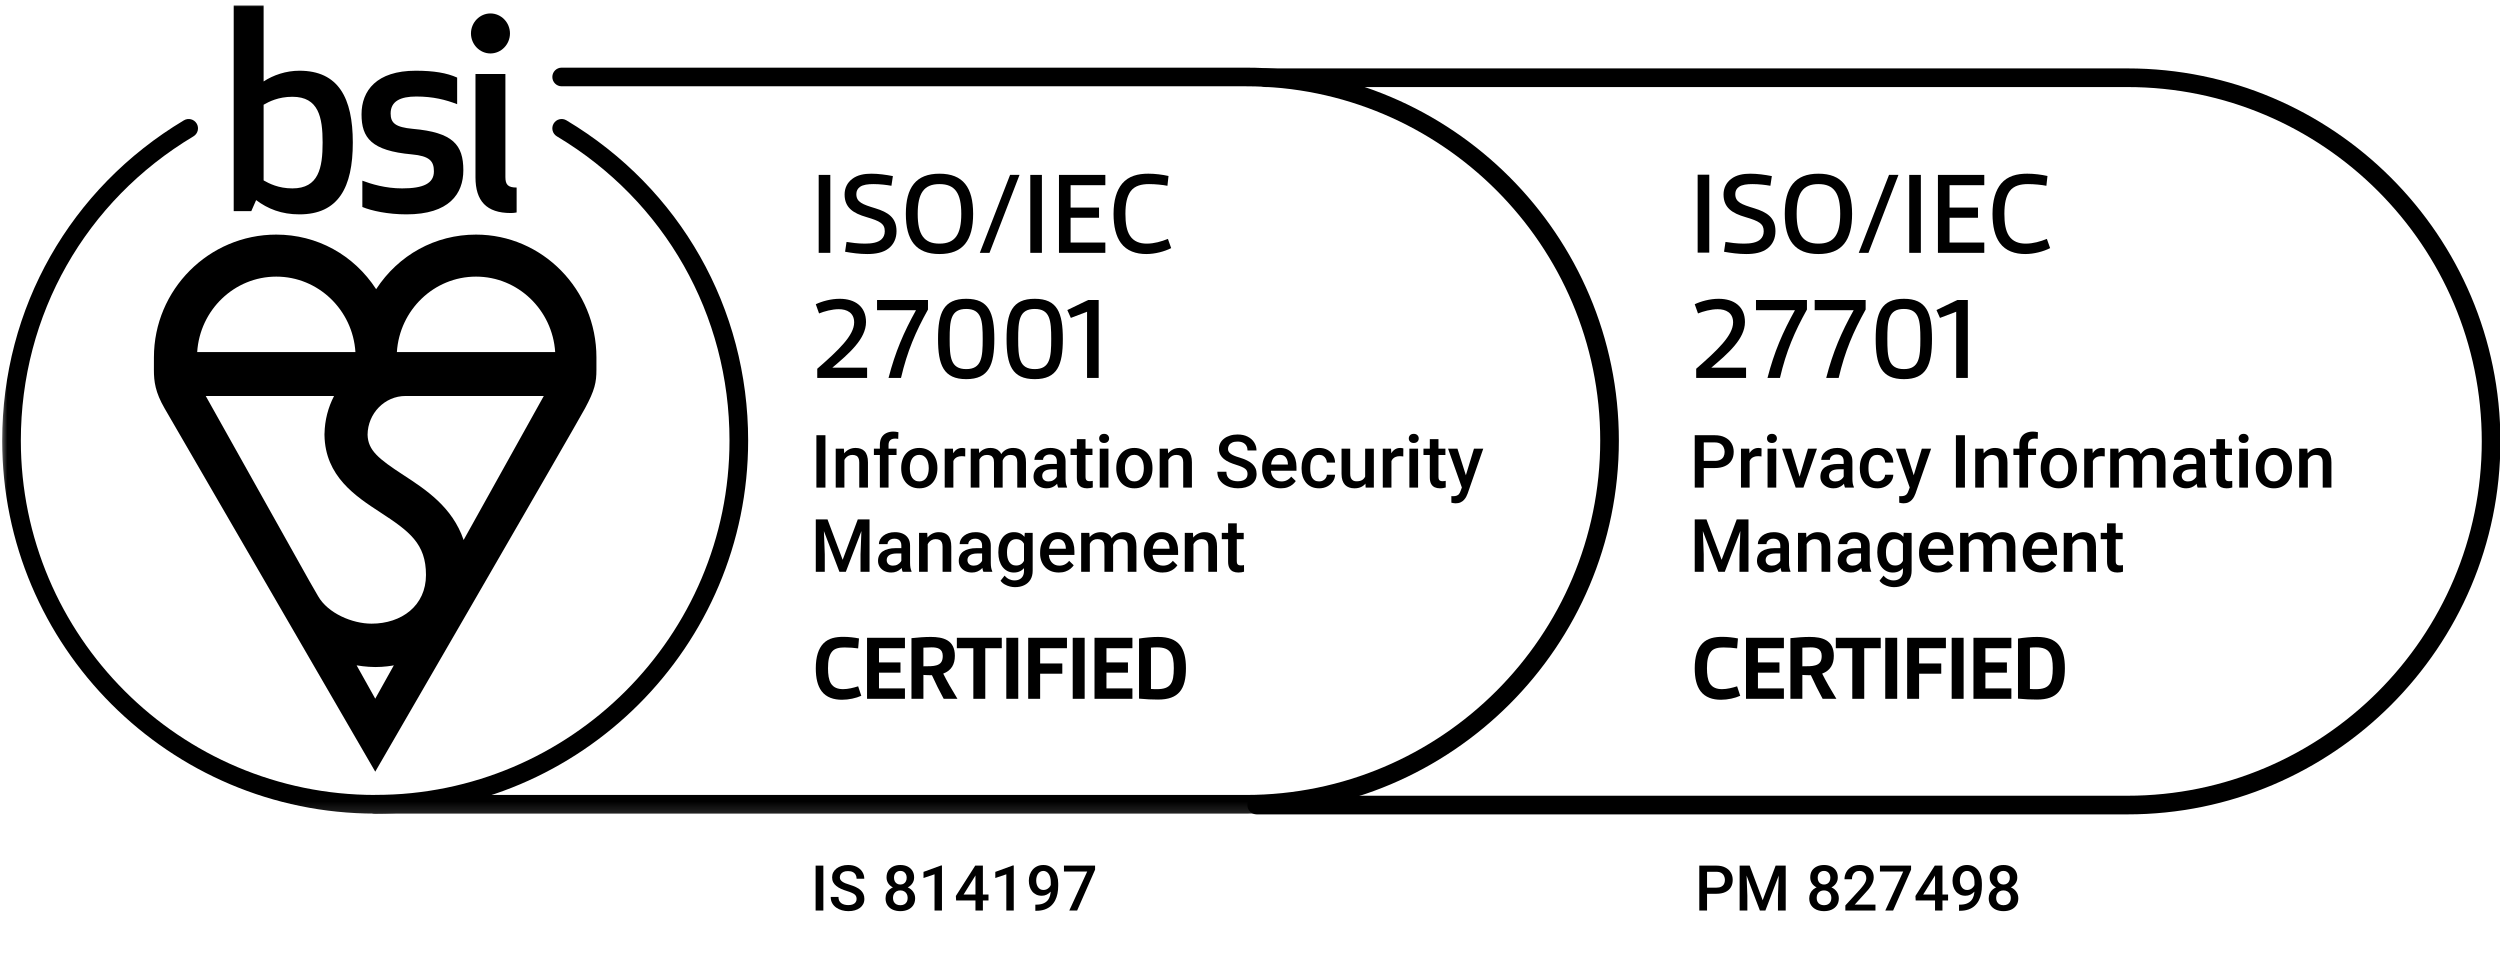   <svg
    width="170"
    height="65"
    viewBox="0 0 170 65"
    fill="none"
    xmlns="http://www.w3.org/2000/svg"
  >
    <g clipPath="url(#clip0_12230_2608)">
      <mask
        id="mask0_12230_2608"
        style="mask-type:luminance"
        maskUnits="userSpaceOnUse"
        x="0"
        y="0"
        width="170"
        height="56"
      >
        <path d="M0 -3.8147e-05H170V55.831H0V-3.8147e-05Z" fill="white" />
      </mask>
      <g mask="url(#mask0_12230_2608)">
        <path
          d="M58.567 47.313C58.213 47.474 57.716 47.584 57.252 47.584C56.705 47.584 56.189 47.429 55.867 46.998C55.596 46.636 55.474 46.115 55.474 45.444C55.474 44.671 55.648 44.104 56.002 43.743C56.35 43.395 56.827 43.305 57.349 43.305C57.716 43.305 58.09 43.35 58.412 43.414L58.354 44.091C58.103 44.053 57.749 44.027 57.426 44.027C57.091 44.027 56.776 44.078 56.589 44.297C56.369 44.548 56.305 44.948 56.305 45.444C56.305 45.863 56.35 46.218 56.499 46.469C56.679 46.766 56.988 46.862 57.33 46.862C57.671 46.862 58.045 46.766 58.354 46.669L58.567 47.313Z"
          fill="currentColor"
        />
        <path
          d="M58.959 47.519V43.369H61.536V44.078H59.771V45.045H61.233V45.741H59.771V46.811H61.536V47.519H58.959Z"
          fill="currentColor"
        />
        <path
          d="M62.792 45.309C63.159 45.309 63.456 45.309 63.668 45.245C63.965 45.161 64.107 44.98 64.107 44.606C64.107 44.111 63.752 44.02 63.352 44.02C63.166 44.02 62.966 44.027 62.792 44.04V45.309ZM64.171 47.519C63.874 46.972 63.617 46.456 63.372 45.915C63.191 45.915 62.947 45.908 62.792 45.896V47.519H61.98V43.395C62.373 43.35 62.889 43.311 63.288 43.311C64.139 43.311 64.931 43.517 64.931 44.594C64.931 45.174 64.693 45.599 64.139 45.806C64.377 46.295 64.744 46.927 65.106 47.519H64.171Z"
          fill="currentColor"
        />
        <path
          d="M66.187 47.519V44.078H65.066V43.369H68.12V44.078H66.999V47.519H66.187Z"
          fill="currentColor"
        />
        <path
          d="M68.429 43.369H69.241V47.519H68.429V43.369Z"
          fill="currentColor"
        />
        <path
          d="M69.917 47.519V43.369H72.553V44.078H70.729V45.116H72.237V45.812H70.729V47.519H69.917Z"
          fill="currentColor"
        />
        <path
          d="M72.945 43.369H73.757V47.519H72.945V43.369Z"
          fill="currentColor"
        />
        <path
          d="M74.427 47.519V43.369H77.004V44.078H75.239V45.045H76.701V45.741H75.239V46.811H77.004V47.519H74.427Z"
          fill="currentColor"
        />
        <path
          d="M78.266 46.849C78.44 46.862 78.53 46.862 78.678 46.862C79.594 46.862 79.819 46.469 79.819 45.438C79.819 44.465 79.594 44.02 78.678 44.02C78.53 44.02 78.401 44.027 78.266 44.04V46.849ZM77.454 43.421C77.88 43.356 78.363 43.311 78.75 43.311C80.154 43.311 80.644 44.046 80.644 45.438C80.644 46.869 80.154 47.571 78.75 47.571C78.363 47.571 77.88 47.552 77.454 47.507V43.421Z"
          fill="currentColor"
        />
        <path
          d="M84.721 55.325H25.511C25.16 55.325 24.877 55.041 24.877 54.691C24.877 54.341 25.16 54.057 25.511 54.057H84.72C98.006 54.057 108.815 43.248 108.815 29.962C108.815 16.676 98.006 5.868 84.721 5.868H38.192C37.842 5.868 37.559 5.584 37.559 5.234C37.559 4.883 37.842 4.6 38.192 4.6H84.721C98.706 4.6 110.083 15.977 110.083 29.962C110.083 43.948 98.706 55.325 84.721 55.325Z"
          fill="currentColor"
        />
        <path
          d="M32.369 15.953C29.599 15.953 27.1 17.33 25.578 19.665C24.058 17.33 21.56 15.953 18.788 15.953C14.198 15.953 10.467 19.699 10.467 24.301C10.467 24.301 10.465 24.345 10.465 25.147C10.465 25.95 10.558 26.671 11.194 27.771C11.832 28.869 25.517 52.474 25.517 52.474C25.517 52.474 39.107 29.014 39.778 27.771C40.451 26.524 40.557 25.993 40.557 25.147V24.301C40.557 19.699 36.884 15.953 32.369 15.953ZM18.788 18.81C21.643 18.81 23.986 21.078 24.169 23.939H13.409C13.592 21.078 15.935 18.81 18.788 18.81ZM22.716 26.927C22.317 27.693 22.083 28.566 22.067 29.491H22.063C22.063 29.521 22.064 29.552 22.065 29.581V29.587C22.11 32.392 24.185 33.748 25.857 34.838C27.844 36.134 28.967 36.969 28.967 39.096C28.967 41.191 27.306 42.409 25.265 42.409C23.956 42.409 22.296 41.705 21.633 40.543L21.046 39.524L13.99 26.927H22.716ZM24.25 45.244C24.306 45.255 24.912 45.356 25.517 45.359C26.097 45.362 26.678 45.268 26.781 45.242L25.517 47.51L24.25 45.244ZM31.526 36.72C30.763 34.477 28.953 33.294 27.429 32.3C25.736 31.196 25.025 30.625 24.995 29.564C25.007 28.113 26.158 26.927 27.576 26.927H36.978L31.526 36.72ZM26.988 23.939C27.172 21.078 29.515 18.81 32.369 18.81C35.225 18.81 37.567 21.078 37.752 23.939H26.988Z"
          fill="currentColor"
        />
        <path
          d="M25.512 55.325C11.526 55.325 0.149 43.948 0.149 29.962C0.149 20.951 4.768 12.809 12.504 8.183C12.805 8.003 13.194 8.101 13.374 8.402C13.554 8.702 13.456 9.092 13.155 9.271C5.805 13.667 1.417 21.402 1.417 29.962C1.417 43.248 12.226 54.057 25.512 54.057C38.797 54.057 49.606 43.248 49.606 29.962C49.606 21.402 45.218 13.667 37.867 9.271C37.567 9.092 37.469 8.702 37.648 8.402C37.828 8.101 38.217 8.003 38.518 8.183C46.254 12.809 50.874 20.951 50.874 29.962C50.874 43.948 39.497 55.325 25.512 55.325Z"
          fill="currentColor"
        />
        <path
          d="M32.026 2.273C32.026 3.022 32.625 3.635 33.349 3.635C34.077 3.635 34.678 3.022 34.678 2.273C34.678 1.526 34.077 0.914 33.349 0.914C32.625 0.914 32.026 1.526 32.026 2.273ZM34.731 14.486C34.95 14.486 35.131 14.446 35.131 14.446V12.753C34.549 12.753 34.367 12.564 34.367 12.043V5.034H32.333V12.063C32.333 13.665 33.081 14.486 34.731 14.486ZM26.563 7.718C26.563 6.878 27.236 6.563 28.31 6.563C29.453 6.563 30.31 6.784 31.086 7.085V5.275C30.378 4.96 29.506 4.809 28.27 4.809C25.602 4.809 24.584 6.17 24.584 7.774C24.584 9.378 25.257 10.25 28 10.498C29.215 10.607 29.506 10.96 29.506 11.652C29.506 12.471 28.797 12.811 27.346 12.811C26.201 12.811 25.239 12.511 24.64 12.287V14.075C25.257 14.334 26.384 14.577 27.638 14.577C30.545 14.577 31.507 13.18 31.507 11.577C31.507 9.843 30.797 9.002 28.073 8.762C26.892 8.651 26.563 8.369 26.563 7.718ZM19.885 6.581C21.668 6.581 21.938 7.977 21.938 9.692C21.938 11.426 21.668 12.811 19.885 12.811C18.925 12.811 18.288 12.471 17.926 12.267V7.122C18.288 6.914 18.925 6.581 19.885 6.581ZM20.36 4.809C19.451 4.809 18.579 5.107 17.926 5.539V0.375H15.892V14.357H17.088L17.417 13.607C18.214 14.205 19.142 14.577 20.36 14.577C23.01 14.577 23.991 12.753 23.991 9.692C23.991 6.654 23.01 4.809 20.36 4.809Z"
          fill="currentColor"
        />
        <path
          d="M55.671 11.893H56.461V17.193H55.671V11.893Z"
          fill="currentColor"
        />
        <path
          d="M57.564 16.452C57.869 16.502 58.354 16.567 58.815 16.567C59.268 16.567 59.704 16.502 59.943 16.271C60.083 16.139 60.165 15.958 60.165 15.728C60.165 15.209 59.844 15.036 58.93 14.765C58.017 14.502 57.433 14.123 57.433 13.226C57.433 12.782 57.621 12.419 57.943 12.172C58.305 11.893 58.766 11.811 59.252 11.811C59.737 11.811 60.256 11.885 60.716 11.975L60.617 12.633C60.305 12.576 59.828 12.518 59.391 12.518C59.029 12.518 58.683 12.559 58.478 12.708C58.313 12.831 58.231 12.987 58.231 13.201C58.231 13.745 58.65 13.901 59.523 14.164C60.379 14.428 60.963 14.79 60.963 15.72C60.963 16.213 60.774 16.616 60.428 16.889C60.058 17.184 59.531 17.275 58.971 17.275C58.453 17.275 57.918 17.201 57.466 17.119L57.564 16.452Z"
          fill="currentColor"
        />
        <path
          d="M65.367 14.543C65.367 13.144 64.947 12.518 63.885 12.518C62.824 12.518 62.404 13.144 62.404 14.543C62.404 15.942 62.824 16.567 63.885 16.567C64.947 16.567 65.367 15.942 65.367 14.543ZM61.598 14.543C61.598 12.749 62.281 11.811 63.885 11.811C65.49 11.811 66.173 12.749 66.173 14.543C66.173 16.337 65.49 17.275 63.885 17.275C62.281 17.275 61.598 16.337 61.598 14.543Z"
          fill="currentColor"
        />
        <path
          d="M66.628 17.193L68.685 11.893H69.327L67.286 17.193H66.628Z"
          fill="currentColor"
        />
        <path
          d="M70.06 11.893H70.849V17.193H70.06V11.893Z"
          fill="currentColor"
        />
        <path
          d="M72.01 17.193V11.893H75.163V12.593H72.801V14.115H74.734V14.807H72.801V16.493H75.163V17.193H72.01Z"
          fill="currentColor"
        />
        <path
          d="M79.64 16.872C79.187 17.102 78.546 17.275 77.945 17.275C77.262 17.275 76.612 17.069 76.217 16.518C75.888 16.066 75.722 15.407 75.722 14.543C75.722 13.621 75.929 12.946 76.307 12.485C76.743 11.967 77.385 11.81 78.084 11.81C78.553 11.81 79.048 11.876 79.459 11.967L79.385 12.634C79.056 12.568 78.562 12.518 78.134 12.518C77.632 12.518 77.172 12.625 76.891 12.995C76.636 13.341 76.529 13.851 76.529 14.543C76.529 15.185 76.612 15.679 76.834 16.024C77.089 16.427 77.517 16.567 77.978 16.567C78.488 16.567 78.982 16.419 79.418 16.246L79.64 16.872Z"
          fill="currentColor"
        />
        <path
          d="M55.573 25.7V25.075C57.037 23.799 58.083 22.803 58.083 21.923C58.083 21.264 57.589 21.025 57.037 21.025C56.577 21.025 56.042 21.174 55.696 21.314L55.474 20.688C55.885 20.491 56.503 20.318 57.095 20.318C58.157 20.318 58.889 20.853 58.889 21.898C58.889 23.05 57.728 24.046 56.601 25H58.963V25.7H55.573Z"
          fill="currentColor"
        />
        <path
          d="M60.42 25.7C60.882 23.922 61.449 22.605 62.289 21.092H59.639V20.4H63.103V21.05C62.264 22.556 61.696 23.873 61.268 25.7H60.42Z"
          fill="currentColor"
        />
        <path
          d="M66.824 23.05C66.824 21.791 66.75 21.009 65.705 21.009C64.643 21.009 64.578 21.791 64.578 23.05C64.578 24.301 64.643 25.099 65.705 25.099C66.75 25.099 66.824 24.301 66.824 23.05ZM63.787 23.05C63.787 21.272 64.157 20.318 65.705 20.318C67.243 20.318 67.614 21.272 67.614 23.05C67.614 24.82 67.243 25.782 65.705 25.782C64.157 25.782 63.787 24.82 63.787 23.05Z"
          fill="currentColor"
        />
        <path
          d="M71.483 23.05C71.483 21.791 71.409 21.009 70.364 21.009C69.302 21.009 69.236 21.791 69.236 23.05C69.236 24.301 69.302 25.099 70.364 25.099C71.409 25.099 71.483 24.301 71.483 23.05ZM68.447 23.05C68.447 21.272 68.817 20.318 70.364 20.318C71.903 20.318 72.273 21.272 72.273 23.05C72.273 24.82 71.903 25.782 70.364 25.782C68.817 25.782 68.447 24.82 68.447 23.05Z"
          fill="currentColor"
        />
        <path
          d="M73.92 25.7V21.198L72.817 21.618L72.578 21.083L73.994 20.4H74.71V25.7H73.92Z"
          fill="currentColor"
        />
      </g>
      <path
        d="M118.335 47.313C117.981 47.474 117.485 47.584 117.021 47.584C116.473 47.584 115.957 47.429 115.635 46.998C115.364 46.636 115.242 46.115 115.242 45.444C115.242 44.671 115.416 44.104 115.771 43.743C116.119 43.395 116.596 43.305 117.117 43.305C117.485 43.305 117.859 43.35 118.181 43.414L118.123 44.091C117.872 44.053 117.517 44.027 117.195 44.027C116.86 44.027 116.544 44.078 116.357 44.297C116.138 44.548 116.074 44.948 116.074 45.444C116.074 45.863 116.119 46.218 116.267 46.469C116.447 46.766 116.757 46.862 117.098 46.862C117.44 46.862 117.814 46.766 118.123 46.669L118.335 47.313Z"
        fill="currentColor"
      />
      <path
        d="M118.728 47.519V43.369H121.305V44.078H119.54V45.045H121.002V45.741H119.54V46.811H121.305V47.519H118.728Z"
        fill="currentColor"
      />
      <path
        d="M122.56 45.309C122.928 45.309 123.224 45.309 123.437 45.245C123.733 45.161 123.875 44.98 123.875 44.606C123.875 44.111 123.521 44.02 123.121 44.02C122.934 44.02 122.734 44.027 122.56 44.04V45.309ZM123.939 47.519C123.643 46.972 123.385 46.456 123.14 45.915C122.96 45.915 122.715 45.908 122.56 45.896V47.519H121.748V43.395C122.141 43.35 122.657 43.311 123.057 43.311C123.907 43.311 124.7 43.517 124.7 44.594C124.7 45.174 124.462 45.599 123.907 45.806C124.146 46.295 124.513 46.927 124.874 47.519H123.939Z"
        fill="currentColor"
      />
      <path
        d="M125.956 47.519V44.078H124.835V43.369H127.889V44.078H126.768V47.519H125.956Z"
        fill="currentColor"
      />
      <path
        d="M128.197 43.369H129.009V47.519H128.197V43.369Z"
        fill="currentColor"
      />
      <path
        d="M129.686 47.519V43.369H132.321V44.078H130.498V45.116H132.005V45.812H130.498V47.519H129.686Z"
        fill="currentColor"
      />
      <path
        d="M132.714 43.369H133.526V47.519H132.714V43.369Z"
        fill="currentColor"
      />
      <path
        d="M134.195 47.519V43.369H136.773V44.078H135.007V45.045H136.469V45.741H135.007V46.811H136.773V47.519H134.195Z"
        fill="currentColor"
      />
      <path
        d="M138.035 46.849C138.209 46.862 138.299 46.862 138.447 46.862C139.362 46.862 139.588 46.469 139.588 45.438C139.588 44.465 139.362 44.02 138.447 44.02C138.299 44.02 138.17 44.027 138.035 44.04V46.849ZM137.223 43.421C137.648 43.356 138.131 43.311 138.518 43.311C139.922 43.311 140.412 44.046 140.412 45.438C140.412 46.869 139.922 47.571 138.518 47.571C138.131 47.571 137.648 47.552 137.223 47.507V43.421Z"
        fill="currentColor"
      />
      <path
        d="M144.665 55.378H85.456C85.105 55.378 84.821 55.094 84.821 54.744C84.821 54.394 85.105 54.11 85.456 54.11H144.665C157.951 54.11 168.76 43.301 168.76 30.015C168.76 16.729 157.951 5.92 144.665 5.92H86.074C85.724 5.92 85.44 5.637 85.44 5.287C85.44 4.936 85.724 4.652 86.074 4.652H144.665C158.65 4.652 170.028 16.03 170.028 30.015C170.028 44.001 158.65 55.378 144.665 55.378Z"
        fill="currentColor"
      />
      <path d="M115.44 11.879H116.23V17.179H115.44V11.879Z" fill="currentColor" />
      <path
        d="M117.333 16.452C117.638 16.502 118.123 16.567 118.584 16.567C119.036 16.567 119.472 16.502 119.711 16.271C119.851 16.139 119.933 15.958 119.933 15.728C119.933 15.209 119.612 15.036 118.698 14.765C117.786 14.502 117.201 14.123 117.201 13.226C117.201 12.782 117.39 12.419 117.712 12.172C118.073 11.893 118.534 11.811 119.02 11.811C119.505 11.811 120.024 11.885 120.485 11.975L120.386 12.633C120.073 12.576 119.596 12.518 119.16 12.518C118.798 12.518 118.452 12.559 118.246 12.708C118.081 12.831 117.999 12.987 117.999 13.201C117.999 13.745 118.419 13.901 119.291 14.164C120.147 14.428 120.731 14.79 120.731 15.72C120.731 16.213 120.543 16.616 120.197 16.889C119.826 17.184 119.3 17.275 118.74 17.275C118.222 17.275 117.686 17.201 117.234 17.119L117.333 16.452Z"
        fill="currentColor"
      />
      <path
        d="M125.135 14.543C125.135 13.144 124.716 12.518 123.654 12.518C122.592 12.518 122.173 13.144 122.173 14.543C122.173 15.942 122.592 16.567 123.654 16.567C124.716 16.567 125.135 15.942 125.135 14.543ZM121.366 14.543C121.366 12.749 122.049 11.811 123.654 11.811C125.259 11.811 125.942 12.749 125.942 14.543C125.942 16.337 125.259 17.275 123.654 17.275C122.049 17.275 121.366 16.337 121.366 14.543Z"
        fill="currentColor"
      />
      <path
        d="M126.396 17.193L128.453 11.893H129.095L127.055 17.193H126.396Z"
        fill="currentColor"
      />
      <path
        d="M129.828 11.893H130.618V17.193H129.828V11.893Z"
        fill="currentColor"
      />
      <path
        d="M131.779 17.193V11.893H134.931V12.593H132.569V14.115H134.503V14.807H132.569V16.493H134.931V17.193H131.779Z"
        fill="currentColor"
      />
      <path
        d="M139.409 16.872C138.956 17.102 138.314 17.275 137.713 17.275C137.031 17.275 136.38 17.069 135.985 16.518C135.656 16.066 135.491 15.407 135.491 14.543C135.491 13.621 135.697 12.946 136.076 12.485C136.512 11.967 137.154 11.81 137.853 11.81C138.322 11.81 138.816 11.876 139.228 11.967L139.154 12.634C138.825 12.568 138.33 12.518 137.903 12.518C137.401 12.518 136.94 12.625 136.66 12.995C136.405 13.341 136.298 13.851 136.298 14.543C136.298 15.185 136.38 15.679 136.602 16.024C136.858 16.427 137.285 16.567 137.746 16.567C138.256 16.567 138.751 16.419 139.187 16.246L139.409 16.872Z"
        fill="currentColor"
      />
      <path
        d="M115.341 25.7V25.075C116.806 23.799 117.851 22.803 117.851 21.923C117.851 21.264 117.357 21.026 116.806 21.026C116.345 21.026 115.81 21.174 115.464 21.314L115.242 20.688C115.654 20.491 116.271 20.318 116.864 20.318C117.926 20.318 118.657 20.853 118.657 21.898C118.657 23.05 117.497 24.046 116.369 25.001H118.732V25.7H115.341Z"
        fill="currentColor"
      />
      <path
        d="M120.189 25.7C120.65 23.922 121.218 22.606 122.057 21.092H119.407V20.4H122.872V21.05C122.033 22.556 121.464 23.873 121.037 25.7H120.189Z"
        fill="currentColor"
      />
      <path
        d="M124.182 25.7C124.642 23.922 125.21 22.606 126.05 21.092H123.399V20.4H126.864V21.05C126.025 22.556 125.457 23.873 125.029 25.7H124.182Z"
        fill="currentColor"
      />
      <path
        d="M130.585 23.05C130.585 21.791 130.511 21.009 129.466 21.009C128.404 21.009 128.339 21.791 128.339 23.05C128.339 24.301 128.404 25.099 129.466 25.099C130.511 25.099 130.585 24.301 130.585 23.05ZM127.548 23.05C127.548 21.273 127.919 20.318 129.466 20.318C131.005 20.318 131.375 21.273 131.375 23.05C131.375 24.82 131.005 25.782 129.466 25.782C127.919 25.782 127.548 24.82 127.548 23.05Z"
        fill="currentColor"
      />
      <path
        d="M133.022 25.7V21.198L131.919 21.618L131.681 21.083L133.096 20.4H133.812V25.7H133.022Z"
        fill="currentColor"
      />
      <path
        d="M137.244 61.083C137.244 61.273 137.2 61.433 137.112 61.563C137.024 61.693 136.904 61.792 136.751 61.859C136.6 61.925 136.43 61.958 136.24 61.958C136.049 61.958 135.878 61.925 135.726 61.859C135.573 61.792 135.453 61.693 135.365 61.563C135.277 61.433 135.233 61.273 135.233 61.083C135.233 60.957 135.257 60.843 135.306 60.741C135.355 60.638 135.425 60.549 135.514 60.475C135.605 60.4 135.711 60.342 135.833 60.301C135.956 60.26 136.09 60.24 136.235 60.24C136.428 60.24 136.601 60.276 136.753 60.347C136.906 60.418 137.025 60.517 137.112 60.643C137.2 60.769 137.244 60.915 137.244 61.083ZM136.737 61.058C136.737 60.956 136.716 60.866 136.674 60.79C136.632 60.713 136.573 60.653 136.498 60.611C136.422 60.569 136.335 60.548 136.235 60.548C136.135 60.548 136.047 60.569 135.973 60.611C135.899 60.653 135.841 60.713 135.799 60.79C135.759 60.866 135.738 60.956 135.738 61.058C135.738 61.161 135.759 61.251 135.799 61.326C135.84 61.401 135.898 61.457 135.973 61.496C136.049 61.535 136.138 61.555 136.24 61.555C136.342 61.555 136.43 61.535 136.504 61.496C136.578 61.457 136.635 61.401 136.676 61.326C136.716 61.251 136.737 61.161 136.737 61.058ZM137.175 59.666C137.175 59.818 137.134 59.953 137.053 60.072C136.974 60.191 136.863 60.285 136.722 60.353C136.581 60.42 136.42 60.454 136.24 60.454C136.058 60.454 135.896 60.42 135.753 60.353C135.612 60.285 135.501 60.191 135.42 60.072C135.34 59.953 135.3 59.818 135.3 59.666C135.3 59.484 135.34 59.331 135.42 59.206C135.501 59.081 135.612 58.985 135.753 58.919C135.894 58.853 136.056 58.82 136.238 58.82C136.419 58.82 136.581 58.853 136.722 58.919C136.863 58.985 136.974 59.081 137.053 59.206C137.134 59.331 137.175 59.484 137.175 59.666ZM136.67 59.682C136.67 59.591 136.651 59.512 136.615 59.443C136.58 59.373 136.53 59.319 136.466 59.28C136.402 59.24 136.326 59.221 136.238 59.221C136.149 59.221 136.073 59.24 136.009 59.278C135.945 59.315 135.895 59.368 135.86 59.437C135.825 59.505 135.808 59.587 135.808 59.682C135.808 59.776 135.825 59.858 135.86 59.928C135.895 59.996 135.945 60.05 136.009 60.089C136.075 60.128 136.152 60.148 136.24 60.148C136.328 60.148 136.404 60.128 136.468 60.089C136.532 60.05 136.582 59.996 136.617 59.928C136.652 59.858 136.67 59.776 136.67 59.682Z"
        fill="currentColor"
      />
      <path
        d="M133.214 61.517H133.256C133.449 61.517 133.609 61.492 133.738 61.442C133.868 61.39 133.971 61.319 134.048 61.228C134.125 61.137 134.18 61.03 134.214 60.907C134.248 60.784 134.264 60.651 134.264 60.507V59.98C134.264 59.856 134.251 59.747 134.224 59.653C134.199 59.558 134.163 59.479 134.115 59.416C134.069 59.352 134.015 59.303 133.954 59.271C133.894 59.239 133.829 59.223 133.759 59.223C133.682 59.223 133.613 59.24 133.551 59.276C133.491 59.309 133.44 59.356 133.398 59.416C133.358 59.475 133.326 59.544 133.304 59.624C133.283 59.702 133.272 59.786 133.272 59.875C133.272 59.959 133.282 60.04 133.302 60.118C133.323 60.195 133.354 60.264 133.394 60.324C133.435 60.384 133.486 60.432 133.547 60.467C133.609 60.502 133.681 60.519 133.763 60.519C133.841 60.519 133.913 60.504 133.979 60.475C134.045 60.444 134.102 60.403 134.151 60.351C134.2 60.3 134.238 60.242 134.266 60.177C134.294 60.113 134.31 60.047 134.313 59.98L134.505 60.039C134.505 60.145 134.483 60.25 134.438 60.353C134.395 60.455 134.334 60.549 134.256 60.634C134.179 60.718 134.089 60.785 133.985 60.836C133.883 60.886 133.772 60.911 133.652 60.911C133.507 60.911 133.378 60.884 133.266 60.829C133.156 60.773 133.063 60.698 132.989 60.603C132.917 60.508 132.862 60.399 132.826 60.276C132.789 60.153 132.771 60.023 132.771 59.888C132.771 59.741 132.794 59.603 132.838 59.475C132.883 59.346 132.948 59.233 133.033 59.135C133.119 59.036 133.222 58.959 133.344 58.904C133.467 58.848 133.606 58.82 133.761 58.82C133.926 58.82 134.071 58.853 134.195 58.917C134.32 58.981 134.424 59.07 134.51 59.183C134.595 59.297 134.659 59.428 134.703 59.578C134.746 59.727 134.768 59.888 134.768 60.06V60.238C134.768 60.418 134.752 60.592 134.719 60.76C134.687 60.927 134.635 61.081 134.562 61.224C134.491 61.365 134.396 61.489 134.279 61.597C134.163 61.703 134.02 61.786 133.851 61.846C133.683 61.905 133.486 61.934 133.26 61.934H133.214V61.517Z"
        fill="currentColor"
      />
      <path
        d="M132.469 60.827V61.23H130.267L130.25 60.926L131.567 58.862H131.972L131.534 59.613L130.777 60.827H132.469ZM132.087 58.862V61.916H131.582V58.862H132.087Z"
        fill="currentColor"
      />
      <path
        d="M129.953 58.862V59.139L128.732 61.916H128.2L129.418 59.265H127.837V58.862H129.953Z"
        fill="currentColor"
      />
      <path
        d="M127.531 61.513V61.916H125.484V61.57L126.478 60.486C126.587 60.362 126.673 60.256 126.736 60.167C126.799 60.077 126.843 59.997 126.868 59.926C126.895 59.853 126.908 59.782 126.908 59.714C126.908 59.617 126.89 59.533 126.853 59.46C126.818 59.386 126.767 59.328 126.698 59.286C126.63 59.243 126.547 59.221 126.449 59.221C126.335 59.221 126.24 59.245 126.163 59.294C126.087 59.343 126.029 59.411 125.989 59.498C125.95 59.583 125.931 59.681 125.931 59.791H125.425C125.425 59.614 125.466 59.452 125.547 59.305C125.628 59.157 125.745 59.039 125.899 58.953C126.053 58.864 126.238 58.82 126.455 58.82C126.659 58.82 126.832 58.855 126.975 58.923C127.118 58.992 127.226 59.089 127.3 59.215C127.376 59.34 127.413 59.489 127.413 59.661C127.413 59.756 127.398 59.851 127.367 59.944C127.336 60.038 127.292 60.132 127.235 60.225C127.179 60.318 127.113 60.411 127.036 60.504C126.959 60.597 126.874 60.69 126.782 60.785L126.122 61.513H127.531Z"
        fill="currentColor"
      />
      <path
        d="M125.04 61.083C125.04 61.273 124.995 61.433 124.907 61.563C124.819 61.693 124.699 61.792 124.547 61.859C124.396 61.925 124.225 61.958 124.035 61.958C123.845 61.958 123.674 61.925 123.521 61.859C123.369 61.792 123.249 61.693 123.161 61.563C123.072 61.433 123.028 61.273 123.028 61.083C123.028 60.957 123.053 60.843 123.102 60.741C123.151 60.638 123.22 60.549 123.309 60.475C123.4 60.4 123.507 60.342 123.628 60.301C123.751 60.26 123.885 60.24 124.031 60.24C124.224 60.24 124.396 60.276 124.549 60.347C124.701 60.418 124.821 60.517 124.907 60.643C124.995 60.769 125.04 60.915 125.04 61.083ZM124.532 61.058C124.532 60.956 124.511 60.866 124.469 60.79C124.427 60.713 124.368 60.653 124.293 60.611C124.217 60.569 124.13 60.548 124.031 60.548C123.93 60.548 123.843 60.569 123.769 60.611C123.695 60.653 123.637 60.713 123.595 60.79C123.554 60.866 123.534 60.956 123.534 61.058C123.534 61.161 123.554 61.251 123.595 61.326C123.635 61.401 123.693 61.457 123.769 61.496C123.844 61.535 123.933 61.555 124.035 61.555C124.137 61.555 124.225 61.535 124.299 61.496C124.373 61.457 124.431 61.401 124.471 61.326C124.512 61.251 124.532 61.161 124.532 61.058ZM124.97 59.666C124.97 59.818 124.93 59.953 124.849 60.072C124.769 60.191 124.659 60.285 124.517 60.353C124.376 60.42 124.215 60.454 124.035 60.454C123.853 60.454 123.691 60.42 123.549 60.353C123.407 60.285 123.296 60.191 123.215 60.072C123.135 59.953 123.096 59.818 123.096 59.666C123.096 59.484 123.135 59.331 123.215 59.206C123.296 59.081 123.407 58.985 123.549 58.919C123.69 58.853 123.851 58.82 124.033 58.82C124.215 58.82 124.376 58.853 124.517 58.919C124.659 58.985 124.769 59.081 124.849 59.206C124.93 59.331 124.97 59.484 124.97 59.666ZM124.465 59.682C124.465 59.591 124.447 59.512 124.41 59.443C124.375 59.373 124.326 59.319 124.262 59.28C124.197 59.24 124.121 59.221 124.033 59.221C123.945 59.221 123.869 59.24 123.804 59.278C123.74 59.315 123.69 59.368 123.655 59.437C123.621 59.505 123.603 59.587 123.603 59.682C123.603 59.776 123.621 59.858 123.655 59.928C123.69 59.996 123.74 60.05 123.804 60.089C123.87 60.128 123.947 60.148 124.035 60.148C124.123 60.148 124.199 60.128 124.264 60.089C124.328 60.05 124.378 59.996 124.412 59.928C124.447 59.858 124.465 59.776 124.465 59.682Z"
        fill="currentColor"
      />
      <path
        d="M118.509 58.862H118.979L119.862 61.217L120.743 58.862H121.212L120.046 61.916H119.673L118.509 58.862ZM118.295 58.862H118.742L118.82 60.901V61.916H118.295V58.862ZM120.979 58.862H121.428V61.916H120.902V60.901L120.979 58.862Z"
        fill="currentColor"
      />
      <path
        d="M116.712 60.777H115.917V60.36H116.712C116.851 60.36 116.962 60.337 117.048 60.292C117.133 60.248 117.195 60.186 117.234 60.108C117.275 60.028 117.295 59.937 117.295 59.835C117.295 59.739 117.275 59.649 117.234 59.565C117.195 59.48 117.133 59.411 117.048 59.359C116.962 59.308 116.851 59.282 116.712 59.282H116.079V61.916H115.552V58.862H116.712C116.948 58.862 117.149 58.904 117.314 58.988C117.48 59.071 117.607 59.185 117.694 59.332C117.78 59.477 117.824 59.644 117.824 59.831C117.824 60.028 117.78 60.197 117.694 60.339C117.607 60.48 117.48 60.588 117.314 60.664C117.149 60.739 116.948 60.777 116.712 60.777Z"
        fill="currentColor"
      />
      <path
        d="M74.465 58.862V59.139L73.245 61.916H72.712L73.93 59.265H72.349V58.862H74.465Z"
        fill="currentColor"
      />
      <path
        d="M70.403 61.517H70.445C70.638 61.517 70.799 61.492 70.927 61.442C71.057 61.39 71.161 61.319 71.238 61.228C71.315 61.137 71.37 61.03 71.403 60.907C71.437 60.784 71.454 60.651 71.454 60.507V59.98C71.454 59.856 71.441 59.747 71.414 59.653C71.389 59.558 71.352 59.479 71.305 59.416C71.259 59.352 71.205 59.303 71.143 59.271C71.083 59.239 71.018 59.223 70.948 59.223C70.871 59.223 70.802 59.24 70.741 59.276C70.681 59.309 70.63 59.356 70.588 59.416C70.547 59.475 70.516 59.544 70.493 59.624C70.472 59.702 70.462 59.786 70.462 59.875C70.462 59.959 70.472 60.04 70.491 60.118C70.512 60.195 70.543 60.264 70.584 60.324C70.624 60.384 70.675 60.432 70.737 60.467C70.798 60.502 70.87 60.519 70.953 60.519C71.031 60.519 71.103 60.504 71.169 60.475C71.234 60.444 71.292 60.403 71.341 60.351C71.389 60.3 71.428 60.242 71.456 60.177C71.484 60.113 71.499 60.047 71.502 59.98L71.695 60.039C71.695 60.145 71.673 60.25 71.628 60.353C71.585 60.455 71.524 60.549 71.445 60.634C71.368 60.718 71.278 60.785 71.175 60.836C71.073 60.886 70.962 60.911 70.841 60.911C70.696 60.911 70.567 60.884 70.456 60.829C70.345 60.773 70.253 60.698 70.179 60.603C70.106 60.508 70.052 60.399 70.015 60.276C69.979 60.153 69.961 60.023 69.961 59.888C69.961 59.741 69.983 59.603 70.028 59.475C70.073 59.346 70.138 59.233 70.223 59.135C70.308 59.036 70.412 58.959 70.533 58.904C70.656 58.848 70.795 58.82 70.951 58.82C71.115 58.82 71.26 58.853 71.385 58.917C71.509 58.981 71.614 59.07 71.699 59.183C71.784 59.297 71.849 59.428 71.892 59.578C71.935 59.727 71.957 59.888 71.957 60.06V60.238C71.957 60.418 71.941 60.592 71.909 60.76C71.877 60.927 71.824 61.081 71.752 61.224C71.68 61.365 71.586 61.489 71.469 61.597C71.352 61.703 71.21 61.786 71.041 61.846C70.873 61.905 70.676 61.934 70.449 61.934H70.403V61.517Z"
        fill="currentColor"
      />
      <path
        d="M68.935 58.852V61.916H68.43V59.452L67.681 59.705V59.288L68.874 58.852H68.935Z"
        fill="currentColor"
      />
      <path
        d="M67.218 60.827V61.23H65.016L64.999 60.926L66.316 58.862H66.721L66.282 59.613L65.525 60.827H67.218ZM66.836 58.862V61.916H66.331V58.862H66.836Z"
        fill="currentColor"
      />
      <path
        d="M64.053 58.852V61.916H63.548V59.452L62.799 59.705V59.288L63.992 58.852H64.053Z"
        fill="currentColor"
      />
      <path
        d="M62.229 61.083C62.229 61.273 62.185 61.433 62.097 61.563C62.009 61.693 61.889 61.792 61.736 61.859C61.585 61.925 61.415 61.958 61.224 61.958C61.034 61.958 60.863 61.925 60.711 61.859C60.558 61.792 60.438 61.693 60.35 61.563C60.262 61.433 60.218 61.273 60.218 61.083C60.218 60.957 60.242 60.843 60.291 60.741C60.34 60.638 60.409 60.549 60.499 60.475C60.59 60.4 60.696 60.342 60.818 60.301C60.941 60.26 61.075 60.24 61.22 60.24C61.413 60.24 61.586 60.276 61.738 60.347C61.891 60.418 62.01 60.517 62.097 60.643C62.185 60.769 62.229 60.915 62.229 61.083ZM61.721 61.058C61.721 60.956 61.7 60.866 61.659 60.79C61.617 60.713 61.558 60.653 61.482 60.611C61.407 60.569 61.319 60.548 61.22 60.548C61.12 60.548 61.032 60.569 60.958 60.611C60.884 60.653 60.826 60.713 60.784 60.79C60.744 60.866 60.723 60.956 60.723 61.058C60.723 61.161 60.744 61.251 60.784 61.326C60.825 61.401 60.883 61.457 60.958 61.496C61.034 61.535 61.122 61.555 61.224 61.555C61.327 61.555 61.415 61.535 61.489 61.496C61.563 61.457 61.62 61.401 61.661 61.326C61.701 61.251 61.721 61.161 61.721 61.058ZM62.16 59.666C62.16 59.818 62.119 59.953 62.038 60.072C61.958 60.191 61.848 60.285 61.707 60.353C61.566 60.42 61.405 60.454 61.224 60.454C61.043 60.454 60.881 60.42 60.738 60.353C60.597 60.285 60.486 60.191 60.404 60.072C60.325 59.953 60.285 59.818 60.285 59.666C60.285 59.484 60.325 59.331 60.404 59.206C60.486 59.081 60.597 58.985 60.738 58.919C60.879 58.853 61.041 58.82 61.222 58.82C61.404 58.82 61.566 58.853 61.707 58.919C61.848 58.985 61.958 59.081 62.038 59.206C62.119 59.331 62.16 59.484 62.16 59.666ZM61.654 59.682C61.654 59.591 61.636 59.512 61.6 59.443C61.565 59.373 61.515 59.319 61.451 59.28C61.387 59.24 61.31 59.221 61.222 59.221C61.134 59.221 61.058 59.24 60.994 59.278C60.929 59.315 60.88 59.368 60.845 59.437C60.81 59.505 60.792 59.587 60.792 59.682C60.792 59.776 60.81 59.858 60.845 59.928C60.88 59.996 60.929 60.05 60.994 60.089C61.059 60.128 61.136 60.148 61.224 60.148C61.313 60.148 61.389 60.128 61.453 60.089C61.517 60.05 61.567 59.996 61.602 59.928C61.637 59.858 61.654 59.776 61.654 59.682Z"
        fill="currentColor"
      />
      <path
        d="M58.249 61.129C58.249 61.066 58.239 61.01 58.219 60.962C58.201 60.913 58.168 60.868 58.121 60.827C58.073 60.787 58.006 60.748 57.919 60.71C57.834 60.671 57.725 60.631 57.592 60.59C57.447 60.546 57.313 60.496 57.19 60.441C57.068 60.386 56.962 60.321 56.871 60.248C56.78 60.174 56.709 60.09 56.659 59.995C56.609 59.898 56.584 59.787 56.584 59.661C56.584 59.537 56.609 59.424 56.661 59.322C56.714 59.22 56.789 59.132 56.886 59.057C56.983 58.982 57.099 58.924 57.232 58.883C57.364 58.841 57.511 58.82 57.672 58.82C57.898 58.82 58.093 58.862 58.257 58.946C58.422 59.03 58.549 59.143 58.637 59.284C58.726 59.425 58.771 59.581 58.771 59.752H58.249C58.249 59.651 58.227 59.562 58.184 59.485C58.142 59.407 58.077 59.345 57.991 59.301C57.906 59.256 57.797 59.234 57.666 59.234C57.541 59.234 57.438 59.252 57.355 59.29C57.273 59.328 57.211 59.379 57.171 59.443C57.13 59.508 57.11 59.58 57.11 59.661C57.11 59.719 57.123 59.771 57.15 59.819C57.176 59.865 57.217 59.908 57.272 59.949C57.326 59.988 57.395 60.025 57.477 60.06C57.559 60.095 57.657 60.128 57.769 60.16C57.938 60.211 58.085 60.267 58.211 60.328C58.337 60.388 58.442 60.457 58.526 60.534C58.609 60.611 58.672 60.698 58.714 60.796C58.756 60.892 58.777 61.002 58.777 61.125C58.777 61.254 58.751 61.37 58.7 61.473C58.648 61.575 58.574 61.663 58.477 61.735C58.382 61.807 58.267 61.862 58.133 61.901C58.001 61.939 57.852 61.958 57.689 61.958C57.542 61.958 57.397 61.938 57.255 61.899C57.114 61.86 56.985 61.8 56.869 61.721C56.753 61.64 56.66 61.539 56.592 61.419C56.523 61.297 56.489 61.155 56.489 60.993H57.016C57.016 61.092 57.032 61.177 57.066 61.247C57.101 61.317 57.149 61.374 57.211 61.419C57.272 61.462 57.343 61.494 57.425 61.515C57.507 61.536 57.595 61.547 57.689 61.547C57.812 61.547 57.914 61.529 57.997 61.494C58.081 61.459 58.144 61.41 58.186 61.347C58.228 61.285 58.249 61.212 58.249 61.129Z"
        fill="currentColor"
      />
      <path
        d="M55.988 58.862V61.916H55.462V58.862H55.988Z"
        fill="currentColor"
      />
      <path
        d="M144.341 36.236V36.666H142.849V36.236H144.341ZM143.279 35.587H143.869V38.151C143.869 38.233 143.881 38.296 143.903 38.34C143.928 38.382 143.961 38.411 144.004 38.425C144.046 38.44 144.096 38.447 144.153 38.447C144.194 38.447 144.233 38.445 144.27 38.44C144.308 38.435 144.338 38.43 144.361 38.425L144.363 38.876C144.314 38.89 144.257 38.903 144.192 38.915C144.128 38.926 144.055 38.932 143.972 38.932C143.836 38.932 143.717 38.908 143.612 38.861C143.508 38.812 143.426 38.733 143.368 38.624C143.309 38.514 143.279 38.369 143.279 38.188V35.587Z"
        fill="currentColor"
      />
      <path
        d="M140.923 36.801V38.883H140.334V36.236H140.889L140.923 36.801ZM140.818 37.461L140.627 37.459C140.629 37.271 140.655 37.099 140.706 36.943C140.758 36.786 140.83 36.651 140.921 36.539C141.014 36.426 141.125 36.34 141.254 36.28C141.382 36.218 141.526 36.187 141.684 36.187C141.811 36.187 141.926 36.205 142.029 36.24C142.134 36.275 142.222 36.331 142.296 36.409C142.371 36.488 142.428 36.59 142.467 36.715C142.506 36.839 142.526 36.992 142.526 37.173V38.883H141.934V37.17C141.934 37.043 141.915 36.943 141.878 36.869C141.842 36.794 141.789 36.741 141.718 36.71C141.65 36.678 141.564 36.661 141.462 36.661C141.36 36.661 141.27 36.682 141.19 36.725C141.11 36.767 141.042 36.825 140.987 36.899C140.933 36.972 140.892 37.057 140.862 37.153C140.833 37.249 140.818 37.352 140.818 37.461Z"
        fill="currentColor"
      />
      <path
        d="M138.82 38.932C138.624 38.932 138.447 38.9 138.289 38.836C138.132 38.771 137.998 38.681 137.887 38.565C137.778 38.449 137.694 38.313 137.635 38.156C137.577 37.999 137.547 37.831 137.547 37.65V37.552C137.547 37.345 137.578 37.157 137.638 36.989C137.698 36.821 137.782 36.678 137.89 36.559C137.998 36.438 138.125 36.346 138.272 36.282C138.418 36.218 138.577 36.187 138.749 36.187C138.938 36.187 139.103 36.218 139.245 36.282C139.387 36.346 139.505 36.435 139.598 36.551C139.692 36.665 139.762 36.801 139.808 36.96C139.855 37.118 139.879 37.292 139.879 37.483V37.735H137.834V37.312H139.297V37.266C139.293 37.16 139.272 37.06 139.233 36.967C139.196 36.874 139.138 36.799 139.059 36.742C138.981 36.685 138.877 36.656 138.746 36.656C138.648 36.656 138.561 36.678 138.484 36.72C138.409 36.761 138.347 36.82 138.296 36.899C138.245 36.977 138.206 37.072 138.179 37.182C138.152 37.292 138.139 37.415 138.139 37.552V37.65C138.139 37.766 138.155 37.873 138.186 37.973C138.219 38.071 138.266 38.156 138.328 38.23C138.39 38.303 138.465 38.361 138.553 38.403C138.641 38.444 138.741 38.464 138.854 38.464C138.996 38.464 139.122 38.436 139.233 38.379C139.344 38.322 139.44 38.241 139.522 38.136L139.832 38.438C139.775 38.521 139.701 38.601 139.61 38.677C139.518 38.752 139.407 38.813 139.275 38.861C139.144 38.908 138.992 38.932 138.82 38.932Z"
        fill="currentColor"
      />
      <path
        d="M133.877 36.774V38.883H133.288V36.236H133.843L133.877 36.774ZM133.782 37.461L133.581 37.459C133.581 37.276 133.604 37.107 133.65 36.952C133.696 36.797 133.762 36.663 133.851 36.549C133.939 36.433 134.048 36.344 134.178 36.282C134.31 36.218 134.463 36.187 134.636 36.187C134.757 36.187 134.867 36.205 134.966 36.24C135.067 36.275 135.155 36.329 135.228 36.404C135.303 36.479 135.36 36.576 135.399 36.693C135.44 36.81 135.46 36.952 135.46 37.119V38.883H134.871V37.17C134.871 37.041 134.851 36.94 134.812 36.867C134.775 36.793 134.72 36.741 134.648 36.71C134.578 36.678 134.494 36.661 134.396 36.661C134.285 36.661 134.191 36.682 134.112 36.725C134.036 36.767 133.973 36.825 133.924 36.899C133.875 36.972 133.839 37.057 133.816 37.153C133.793 37.249 133.782 37.352 133.782 37.461ZM135.424 37.305L135.147 37.366C135.147 37.206 135.169 37.055 135.213 36.913C135.259 36.77 135.325 36.644 135.411 36.536C135.5 36.427 135.608 36.342 135.737 36.28C135.866 36.218 136.013 36.187 136.18 36.187C136.315 36.187 136.436 36.205 136.542 36.243C136.649 36.279 136.741 36.336 136.816 36.414C136.891 36.492 136.948 36.594 136.987 36.72C137.026 36.844 137.046 36.994 137.046 37.17V38.883H136.454V37.168C136.454 37.034 136.434 36.93 136.395 36.857C136.357 36.784 136.304 36.733 136.233 36.705C136.163 36.676 136.079 36.661 135.981 36.661C135.89 36.661 135.809 36.678 135.739 36.713C135.671 36.745 135.613 36.792 135.566 36.852C135.518 36.911 135.482 36.978 135.458 37.055C135.435 37.132 135.424 37.215 135.424 37.305Z"
        fill="currentColor"
      />
      <path
        d="M131.769 38.932C131.573 38.932 131.396 38.9 131.238 38.836C131.081 38.771 130.947 38.681 130.836 38.565C130.727 38.449 130.643 38.313 130.584 38.156C130.526 37.999 130.496 37.831 130.496 37.65V37.552C130.496 37.345 130.527 37.157 130.587 36.989C130.647 36.821 130.731 36.678 130.839 36.559C130.947 36.438 131.074 36.346 131.221 36.282C131.367 36.218 131.526 36.187 131.698 36.187C131.887 36.187 132.052 36.218 132.194 36.282C132.336 36.346 132.454 36.435 132.547 36.551C132.641 36.665 132.711 36.801 132.757 36.96C132.804 37.118 132.828 37.292 132.828 37.483V37.735H130.783V37.312H132.246V37.266C132.242 37.16 132.221 37.06 132.182 36.967C132.144 36.874 132.087 36.799 132.008 36.742C131.93 36.685 131.826 36.656 131.695 36.656C131.597 36.656 131.51 36.678 131.433 36.72C131.358 36.761 131.296 36.82 131.245 36.899C131.194 36.977 131.155 37.072 131.128 37.182C131.101 37.292 131.088 37.415 131.088 37.552V37.65C131.088 37.766 131.104 37.873 131.135 37.973C131.168 38.071 131.215 38.156 131.277 38.23C131.339 38.303 131.414 38.361 131.502 38.403C131.59 38.444 131.69 38.464 131.803 38.464C131.945 38.464 132.071 38.436 132.182 38.379C132.293 38.322 132.389 38.241 132.471 38.136L132.781 38.438C132.724 38.521 132.65 38.601 132.559 38.677C132.467 38.752 132.356 38.813 132.224 38.861C132.093 38.908 131.941 38.932 131.769 38.932Z"
        fill="currentColor"
      />
      <path
        d="M129.454 36.236H129.99V38.809C129.99 39.047 129.939 39.25 129.838 39.416C129.737 39.583 129.596 39.709 129.415 39.795C129.234 39.883 129.024 39.927 128.786 39.927C128.685 39.927 128.573 39.913 128.449 39.883C128.326 39.854 128.207 39.807 128.091 39.742C127.977 39.678 127.882 39.594 127.805 39.489L128.082 39.142C128.176 39.255 128.281 39.337 128.395 39.389C128.509 39.441 128.629 39.468 128.754 39.468C128.89 39.468 129.005 39.442 129.099 39.392C129.196 39.343 129.27 39.27 129.322 39.174C129.374 39.078 129.4 38.96 129.4 38.822V36.835L129.454 36.236ZM127.656 37.589V37.537C127.656 37.337 127.68 37.154 127.729 36.989C127.778 36.823 127.848 36.68 127.94 36.561C128.031 36.44 128.142 36.348 128.272 36.285C128.403 36.219 128.551 36.187 128.715 36.187C128.886 36.187 129.032 36.218 129.153 36.28C129.275 36.342 129.377 36.431 129.459 36.546C129.541 36.66 129.604 36.797 129.65 36.957C129.697 37.115 129.732 37.292 129.755 37.486V37.65C129.734 37.839 129.698 38.012 129.647 38.168C129.597 38.325 129.53 38.46 129.447 38.575C129.364 38.689 129.261 38.777 129.138 38.839C129.018 38.901 128.875 38.932 128.71 38.932C128.549 38.932 128.403 38.898 128.272 38.831C128.144 38.764 128.033 38.671 127.94 38.55C127.848 38.429 127.778 38.287 127.729 38.124C127.68 37.96 127.656 37.781 127.656 37.589ZM128.246 37.537V37.589C128.246 37.709 128.257 37.822 128.28 37.926C128.304 38.031 128.341 38.123 128.39 38.203C128.44 38.281 128.504 38.343 128.581 38.389C128.659 38.433 128.751 38.455 128.857 38.455C128.996 38.455 129.109 38.425 129.197 38.367C129.287 38.308 129.355 38.229 129.403 38.129C129.452 38.028 129.486 37.916 129.505 37.792V37.349C129.496 37.252 129.475 37.163 129.444 37.08C129.415 36.996 129.375 36.924 129.324 36.862C129.274 36.798 129.21 36.749 129.134 36.715C129.057 36.679 128.966 36.661 128.862 36.661C128.756 36.661 128.664 36.684 128.586 36.73C128.507 36.775 128.443 36.838 128.392 36.918C128.343 36.998 128.307 37.091 128.282 37.197C128.258 37.303 128.246 37.416 128.246 37.537Z"
        fill="currentColor"
      />
      <path
        d="M126.55 38.352V37.089C126.55 36.995 126.533 36.913 126.499 36.845C126.464 36.776 126.412 36.723 126.342 36.686C126.274 36.648 126.187 36.63 126.083 36.63C125.986 36.63 125.903 36.646 125.833 36.678C125.763 36.711 125.708 36.755 125.669 36.81C125.63 36.866 125.61 36.929 125.61 36.999H125.023C125.023 36.895 125.049 36.793 125.099 36.696C125.15 36.598 125.223 36.51 125.319 36.434C125.416 36.357 125.531 36.297 125.664 36.253C125.798 36.209 125.948 36.187 126.114 36.187C126.313 36.187 126.49 36.22 126.643 36.287C126.798 36.354 126.919 36.455 127.007 36.59C127.097 36.724 127.142 36.892 127.142 37.094V38.271C127.142 38.392 127.15 38.5 127.166 38.596C127.184 38.691 127.21 38.773 127.242 38.844V38.883H126.638C126.61 38.819 126.588 38.738 126.572 38.641C126.557 38.541 126.55 38.445 126.55 38.352ZM126.636 37.273L126.64 37.637H126.217C126.108 37.637 126.012 37.648 125.929 37.669C125.845 37.689 125.776 37.718 125.721 37.757C125.665 37.797 125.624 37.844 125.596 37.899C125.568 37.955 125.554 38.017 125.554 38.088C125.554 38.158 125.571 38.222 125.603 38.281C125.636 38.338 125.683 38.383 125.745 38.415C125.809 38.448 125.885 38.464 125.975 38.464C126.096 38.464 126.201 38.44 126.291 38.391C126.382 38.34 126.454 38.279 126.506 38.208C126.558 38.134 126.586 38.065 126.589 37.999L126.78 38.261C126.76 38.328 126.727 38.4 126.68 38.477C126.632 38.553 126.57 38.627 126.494 38.697C126.419 38.765 126.328 38.822 126.222 38.866C126.118 38.91 125.997 38.932 125.86 38.932C125.687 38.932 125.533 38.897 125.398 38.829C125.262 38.759 125.156 38.665 125.08 38.548C125.003 38.428 124.965 38.294 124.965 38.144C124.965 38.004 124.991 37.88 125.043 37.772C125.097 37.663 125.175 37.571 125.278 37.498C125.382 37.425 125.509 37.369 125.659 37.332C125.809 37.292 125.981 37.273 126.173 37.273H126.636Z"
        fill="currentColor"
      />
      <path
        d="M122.853 36.801V38.883H122.264V36.236H122.819L122.853 36.801ZM122.748 37.461L122.557 37.459C122.559 37.271 122.585 37.099 122.636 36.943C122.688 36.786 122.76 36.651 122.851 36.539C122.944 36.426 123.055 36.34 123.184 36.28C123.313 36.218 123.456 36.187 123.614 36.187C123.742 36.187 123.856 36.205 123.959 36.24C124.064 36.275 124.153 36.331 124.226 36.409C124.301 36.488 124.358 36.59 124.397 36.715C124.436 36.839 124.456 36.992 124.456 37.173V38.883H123.864V37.17C123.864 37.043 123.845 36.943 123.808 36.869C123.772 36.794 123.719 36.741 123.649 36.71C123.58 36.678 123.494 36.661 123.392 36.661C123.291 36.661 123.2 36.682 123.12 36.725C123.04 36.767 122.972 36.825 122.917 36.899C122.863 36.972 122.822 37.057 122.792 37.153C122.763 37.249 122.748 37.352 122.748 37.461Z"
        fill="currentColor"
      />
      <path
        d="M121.06 38.352V37.089C121.06 36.995 121.043 36.913 121.009 36.845C120.974 36.776 120.922 36.723 120.852 36.686C120.784 36.648 120.697 36.63 120.593 36.63C120.497 36.63 120.413 36.646 120.343 36.678C120.273 36.711 120.218 36.755 120.179 36.81C120.14 36.866 120.121 36.929 120.121 36.999H119.533C119.533 36.895 119.559 36.793 119.609 36.696C119.66 36.598 119.733 36.51 119.829 36.434C119.926 36.357 120.041 36.297 120.174 36.253C120.308 36.209 120.458 36.187 120.625 36.187C120.824 36.187 121 36.22 121.153 36.287C121.308 36.354 121.43 36.455 121.518 36.59C121.607 36.724 121.652 36.892 121.652 37.094V38.271C121.652 38.392 121.66 38.5 121.677 38.596C121.695 38.691 121.72 38.773 121.752 38.844V38.883H121.148C121.12 38.819 121.098 38.738 121.082 38.641C121.067 38.541 121.06 38.445 121.06 38.352ZM121.146 37.273L121.151 37.637H120.727C120.618 37.637 120.522 37.648 120.439 37.669C120.355 37.689 120.286 37.718 120.231 37.757C120.175 37.797 120.134 37.844 120.106 37.899C120.078 37.955 120.064 38.017 120.064 38.088C120.064 38.158 120.081 38.222 120.113 38.281C120.146 38.338 120.193 38.383 120.255 38.415C120.319 38.448 120.395 38.464 120.485 38.464C120.606 38.464 120.711 38.44 120.801 38.391C120.892 38.34 120.964 38.279 121.016 38.208C121.068 38.134 121.096 38.065 121.099 37.999L121.29 38.261C121.27 38.328 121.237 38.4 121.19 38.477C121.142 38.553 121.08 38.627 121.004 38.697C120.929 38.765 120.838 38.822 120.732 38.866C120.628 38.91 120.507 38.932 120.37 38.932C120.197 38.932 120.043 38.897 119.908 38.829C119.772 38.759 119.666 38.665 119.59 38.548C119.513 38.428 119.475 38.294 119.475 38.144C119.475 38.004 119.501 37.88 119.553 37.772C119.607 37.663 119.685 37.571 119.788 37.498C119.892 37.425 120.019 37.369 120.17 37.332C120.32 37.292 120.491 37.273 120.683 37.273H121.146Z"
        fill="currentColor"
      />
      <path
        d="M115.492 35.321H116.04L117.07 38.068L118.097 35.321H118.645L117.285 38.883H116.849L115.492 35.321ZM115.242 35.321H115.763L115.854 37.699V38.883H115.242V35.321ZM118.374 35.321H118.897V38.883H118.283V37.699L118.374 35.321Z"
        fill="currentColor"
      />
      <path
        d="M156.934 31.075V33.157H156.344V30.509H156.899L156.934 31.075ZM156.828 31.735L156.638 31.733C156.639 31.545 156.665 31.373 156.716 31.216C156.768 31.06 156.84 30.925 156.931 30.813C157.024 30.7 157.135 30.614 157.264 30.553C157.393 30.491 157.536 30.46 157.694 30.46C157.822 30.46 157.937 30.478 158.039 30.514C158.144 30.549 158.233 30.605 158.306 30.683C158.381 30.761 158.438 30.863 158.477 30.989C158.517 31.113 158.536 31.265 158.536 31.446V33.157H157.944V31.444C157.944 31.317 157.925 31.216 157.888 31.143C157.852 31.068 157.799 31.015 157.729 30.984C157.66 30.951 157.575 30.935 157.472 30.935C157.371 30.935 157.28 30.956 157.2 30.999C157.12 31.041 157.053 31.099 156.997 31.172C156.943 31.246 156.902 31.331 156.872 31.427C156.843 31.523 156.828 31.626 156.828 31.735Z"
        fill="currentColor"
      />
      <path
        d="M153.394 31.862V31.806C153.394 31.615 153.421 31.438 153.477 31.275C153.532 31.11 153.612 30.968 153.717 30.847C153.823 30.725 153.951 30.63 154.103 30.563C154.256 30.495 154.429 30.46 154.622 30.46C154.816 30.46 154.989 30.495 155.141 30.563C155.294 30.63 155.423 30.725 155.53 30.847C155.636 30.968 155.716 31.11 155.772 31.275C155.827 31.438 155.855 31.615 155.855 31.806V31.862C155.855 32.053 155.827 32.23 155.772 32.393C155.716 32.556 155.636 32.699 155.53 32.821C155.423 32.942 155.295 33.037 155.143 33.105C154.991 33.172 154.819 33.206 154.627 33.206C154.433 33.206 154.259 33.172 154.106 33.105C153.954 33.037 153.825 32.942 153.719 32.821C153.613 32.699 153.532 32.556 153.477 32.393C153.421 32.23 153.394 32.053 153.394 31.862ZM153.983 31.806V31.862C153.983 31.981 153.996 32.094 154.02 32.2C154.044 32.306 154.083 32.399 154.135 32.479C154.187 32.559 154.254 32.622 154.336 32.667C154.417 32.713 154.514 32.736 154.627 32.736C154.736 32.736 154.831 32.713 154.911 32.667C154.992 32.622 155.059 32.559 155.111 32.479C155.163 32.399 155.202 32.306 155.226 32.2C155.252 32.094 155.265 31.981 155.265 31.862V31.806C155.265 31.689 155.252 31.578 155.226 31.473C155.202 31.367 155.163 31.273 155.109 31.192C155.057 31.11 154.99 31.047 154.908 31.001C154.828 30.954 154.733 30.93 154.622 30.93C154.511 30.93 154.415 30.954 154.333 31.001C154.253 31.047 154.187 31.11 154.135 31.192C154.083 31.273 154.044 31.367 154.02 31.473C153.996 31.578 153.983 31.689 153.983 31.806Z"
        fill="currentColor"
      />
      <path
        d="M152.86 30.509V33.157H152.268V30.509H152.86ZM152.229 29.815C152.229 29.725 152.258 29.651 152.317 29.592C152.377 29.532 152.46 29.502 152.567 29.502C152.671 29.502 152.753 29.532 152.814 29.592C152.874 29.651 152.904 29.725 152.904 29.815C152.904 29.903 152.874 29.976 152.814 30.035C152.753 30.093 152.671 30.123 152.567 30.123C152.46 30.123 152.377 30.093 152.317 30.035C152.258 29.976 152.229 29.903 152.229 29.815Z"
        fill="currentColor"
      />
      <path
        d="M151.774 30.509V30.94H150.281V30.509H151.774ZM150.712 29.861H151.302V32.425C151.302 32.507 151.313 32.569 151.336 32.613C151.36 32.656 151.394 32.684 151.436 32.699C151.479 32.714 151.528 32.721 151.586 32.721C151.626 32.721 151.665 32.719 151.703 32.714C151.74 32.709 151.771 32.704 151.793 32.699L151.796 33.149C151.747 33.164 151.69 33.177 151.625 33.188C151.561 33.2 151.488 33.206 151.404 33.206C151.269 33.206 151.149 33.182 151.045 33.135C150.94 33.086 150.859 33.007 150.8 32.897C150.741 32.788 150.712 32.643 150.712 32.462V29.861Z"
        fill="currentColor"
      />
      <path
        d="M149.352 32.626V31.363C149.352 31.269 149.335 31.187 149.3 31.119C149.266 31.05 149.214 30.997 149.144 30.959C149.075 30.922 148.989 30.903 148.885 30.903C148.788 30.903 148.705 30.92 148.635 30.952C148.565 30.985 148.51 31.029 148.471 31.084C148.432 31.14 148.412 31.203 148.412 31.273H147.825C147.825 31.168 147.85 31.067 147.901 30.969C147.952 30.872 148.025 30.784 148.121 30.708C148.217 30.631 148.332 30.57 148.466 30.526C148.6 30.483 148.75 30.46 148.916 30.46C149.115 30.46 149.291 30.494 149.445 30.561C149.6 30.628 149.721 30.729 149.809 30.864C149.899 30.998 149.944 31.166 149.944 31.368V32.545C149.944 32.666 149.952 32.774 149.968 32.87C149.986 32.965 150.012 33.047 150.044 33.117V33.157H149.44C149.412 33.093 149.39 33.012 149.374 32.914C149.359 32.815 149.352 32.719 149.352 32.626ZM149.437 31.547L149.442 31.911H149.019C148.91 31.911 148.814 31.922 148.73 31.943C148.647 31.963 148.578 31.992 148.522 32.031C148.467 32.07 148.425 32.118 148.398 32.173C148.37 32.228 148.356 32.291 148.356 32.361C148.356 32.431 148.372 32.496 148.405 32.555C148.438 32.612 148.485 32.657 148.547 32.689C148.611 32.722 148.687 32.738 148.777 32.738C148.898 32.738 149.003 32.714 149.093 32.665C149.184 32.614 149.256 32.553 149.308 32.481C149.36 32.408 149.388 32.339 149.391 32.273L149.582 32.535C149.562 32.602 149.529 32.674 149.482 32.75C149.434 32.827 149.372 32.901 149.296 32.971C149.221 33.039 149.13 33.095 149.024 33.139C148.92 33.184 148.799 33.206 148.662 33.206C148.489 33.206 148.335 33.171 148.2 33.103C148.064 33.033 147.958 32.939 147.881 32.821C147.805 32.702 147.766 32.568 147.766 32.418C147.766 32.277 147.793 32.154 147.845 32.046C147.899 31.936 147.977 31.845 148.08 31.772C148.184 31.698 148.311 31.643 148.461 31.605C148.611 31.566 148.783 31.547 148.975 31.547H149.437Z"
        fill="currentColor"
      />
      <path
        d="M144.084 31.048V33.157H143.495V30.509H144.05L144.084 31.048ZM143.989 31.735L143.788 31.733C143.788 31.55 143.811 31.381 143.857 31.226C143.903 31.071 143.97 30.937 144.058 30.823C144.146 30.707 144.255 30.618 144.385 30.556C144.518 30.492 144.67 30.46 144.843 30.46C144.964 30.46 145.074 30.478 145.173 30.514C145.274 30.549 145.362 30.603 145.435 30.678C145.51 30.753 145.567 30.849 145.606 30.967C145.647 31.084 145.667 31.226 145.667 31.393V33.157H145.078V31.444C145.078 31.315 145.058 31.214 145.019 31.141C144.982 31.067 144.927 31.015 144.855 30.984C144.785 30.951 144.701 30.935 144.603 30.935C144.492 30.935 144.398 30.956 144.319 30.999C144.243 31.041 144.18 31.099 144.131 31.172C144.082 31.246 144.046 31.331 144.023 31.427C144 31.523 143.989 31.626 143.989 31.735ZM145.631 31.578L145.354 31.64C145.354 31.48 145.376 31.329 145.42 31.187C145.466 31.044 145.532 30.918 145.618 30.81C145.707 30.701 145.815 30.615 145.944 30.553C146.073 30.491 146.22 30.46 146.387 30.46C146.522 30.46 146.643 30.479 146.749 30.517C146.856 30.553 146.948 30.61 147.023 30.688C147.098 30.766 147.155 30.868 147.194 30.994C147.233 31.118 147.253 31.268 147.253 31.444V33.157H146.661V31.442C146.661 31.308 146.641 31.204 146.602 31.131C146.564 31.057 146.511 31.007 146.441 30.979C146.37 30.95 146.286 30.935 146.189 30.935C146.097 30.935 146.016 30.952 145.946 30.986C145.878 31.019 145.82 31.066 145.773 31.126C145.725 31.185 145.689 31.252 145.665 31.329C145.642 31.406 145.631 31.489 145.631 31.578Z"
        fill="currentColor"
      />
      <path
        d="M142.316 31.013V33.157H141.726V30.509H142.289L142.316 31.013ZM143.125 30.492L143.12 31.04C143.085 31.034 143.045 31.029 143.003 31.026C142.962 31.022 142.921 31.021 142.881 31.021C142.78 31.021 142.691 31.035 142.614 31.065C142.537 31.093 142.473 31.133 142.421 31.187C142.37 31.239 142.331 31.303 142.303 31.378C142.276 31.453 142.259 31.537 142.254 31.63L142.12 31.64C142.12 31.473 142.136 31.319 142.169 31.177C142.201 31.035 142.25 30.911 142.316 30.803C142.382 30.695 142.466 30.611 142.565 30.551C142.666 30.491 142.783 30.46 142.915 30.46C142.951 30.46 142.989 30.464 143.03 30.47C143.072 30.477 143.104 30.484 143.125 30.492Z"
        fill="currentColor"
      />
      <path
        d="M138.768 31.862V31.806C138.768 31.615 138.796 31.438 138.851 31.275C138.907 31.11 138.987 30.968 139.091 30.847C139.197 30.725 139.326 30.63 139.478 30.563C139.631 30.495 139.804 30.46 139.996 30.46C140.19 30.46 140.363 30.495 140.515 30.563C140.668 30.63 140.798 30.725 140.904 30.847C141.01 30.968 141.091 31.11 141.146 31.275C141.202 31.438 141.229 31.615 141.229 31.806V31.862C141.229 32.053 141.202 32.23 141.146 32.393C141.091 32.556 141.01 32.699 140.904 32.821C140.798 32.942 140.669 33.037 140.517 33.105C140.366 33.172 140.194 33.206 140.001 33.206C139.807 33.206 139.633 33.172 139.48 33.105C139.328 33.037 139.199 32.942 139.093 32.821C138.987 32.699 138.907 32.556 138.851 32.393C138.796 32.23 138.768 32.053 138.768 31.862ZM139.358 31.806V31.862C139.358 31.981 139.37 32.094 139.394 32.2C139.419 32.306 139.457 32.399 139.509 32.479C139.562 32.559 139.628 32.622 139.71 32.667C139.792 32.713 139.889 32.736 140.001 32.736C140.11 32.736 140.205 32.713 140.285 32.667C140.366 32.622 140.433 32.559 140.486 32.479C140.538 32.399 140.576 32.306 140.601 32.2C140.627 32.094 140.64 31.981 140.64 31.862V31.806C140.64 31.689 140.627 31.578 140.601 31.473C140.576 31.367 140.537 31.273 140.483 31.192C140.431 31.11 140.364 31.047 140.282 31.001C140.203 30.954 140.107 30.93 139.996 30.93C139.885 30.93 139.789 30.954 139.708 31.001C139.628 31.047 139.562 31.11 139.509 31.192C139.457 31.273 139.419 31.367 139.394 31.473C139.37 31.578 139.358 31.689 139.358 31.806Z"
        fill="currentColor"
      />
      <path
        d="M137.907 33.157H137.317V30.255C137.317 30.058 137.354 29.892 137.427 29.758C137.502 29.623 137.609 29.521 137.748 29.453C137.886 29.383 138.05 29.347 138.24 29.347C138.298 29.347 138.356 29.352 138.413 29.36C138.47 29.366 138.526 29.377 138.58 29.391L138.565 29.846C138.532 29.838 138.496 29.833 138.457 29.829C138.42 29.826 138.379 29.825 138.335 29.825C138.245 29.825 138.168 29.842 138.103 29.876C138.039 29.909 137.99 29.957 137.956 30.02C137.923 30.084 137.907 30.162 137.907 30.255V33.157ZM138.452 30.509V30.94H136.911V30.509H138.452Z"
        fill="currentColor"
      />
      <path
        d="M134.905 31.075V33.157H134.315V30.509H134.871L134.905 31.075ZM134.8 31.735L134.609 31.733C134.611 31.545 134.637 31.373 134.687 31.216C134.739 31.06 134.811 30.925 134.902 30.813C134.995 30.7 135.106 30.614 135.235 30.553C135.364 30.491 135.508 30.46 135.666 30.46C135.793 30.46 135.908 30.478 136.011 30.514C136.115 30.549 136.204 30.605 136.277 30.683C136.352 30.761 136.41 30.863 136.449 30.989C136.488 31.113 136.507 31.265 136.507 31.446V33.157H135.915V31.444C135.915 31.317 135.897 31.216 135.859 31.143C135.823 31.068 135.77 31.015 135.7 30.984C135.632 30.951 135.546 30.935 135.443 30.935C135.342 30.935 135.252 30.956 135.172 30.999C135.092 31.041 135.024 31.099 134.969 31.172C134.915 31.246 134.873 31.331 134.844 31.427C134.814 31.523 134.8 31.626 134.8 31.735Z"
        fill="currentColor"
      />
      <path
        d="M133.616 29.595V33.157H133.002V29.595H133.616Z"
        fill="currentColor"
      />
      <path
        d="M129.965 32.868L130.685 30.509H131.316L130.254 33.56C130.23 33.626 130.198 33.697 130.159 33.773C130.12 33.85 130.068 33.922 130.005 33.991C129.943 34.061 129.865 34.117 129.772 34.16C129.679 34.204 129.567 34.226 129.435 34.226C129.382 34.226 129.332 34.221 129.283 34.211C129.236 34.203 129.191 34.194 129.148 34.184L129.146 33.734C129.162 33.736 129.182 33.737 129.205 33.739C129.229 33.741 129.249 33.741 129.263 33.741C129.361 33.741 129.443 33.729 129.508 33.705C129.573 33.682 129.626 33.644 129.667 33.592C129.709 33.54 129.745 33.47 129.775 33.382L129.965 32.868ZM129.559 30.509L130.188 32.491L130.293 33.113L129.885 33.218L128.923 30.509H129.559Z"
        fill="currentColor"
      />
      <path
        d="M127.661 32.736C127.757 32.736 127.843 32.717 127.92 32.679C127.998 32.64 128.061 32.587 128.108 32.518C128.157 32.45 128.184 32.37 128.189 32.281H128.745C128.741 32.452 128.691 32.608 128.593 32.748C128.495 32.888 128.365 33 128.204 33.083C128.042 33.165 127.864 33.206 127.668 33.206C127.466 33.206 127.29 33.171 127.14 33.103C126.99 33.033 126.865 32.936 126.765 32.814C126.666 32.692 126.591 32.551 126.54 32.391C126.491 32.231 126.467 32.06 126.467 31.877V31.791C126.467 31.609 126.491 31.437 126.54 31.278C126.591 31.116 126.666 30.974 126.765 30.852C126.865 30.73 126.99 30.634 127.14 30.566C127.29 30.495 127.465 30.46 127.666 30.46C127.878 30.46 128.064 30.503 128.223 30.588C128.383 30.671 128.509 30.788 128.6 30.938C128.693 31.086 128.741 31.259 128.745 31.456H128.189C128.184 31.358 128.16 31.27 128.116 31.192C128.073 31.112 128.013 31.048 127.935 31.001C127.858 30.954 127.766 30.93 127.658 30.93C127.539 30.93 127.441 30.955 127.362 31.004C127.284 31.051 127.223 31.116 127.179 31.199C127.135 31.281 127.103 31.373 127.083 31.476C127.065 31.577 127.056 31.682 127.056 31.791V31.877C127.056 31.986 127.065 32.092 127.083 32.195C127.101 32.298 127.132 32.39 127.176 32.471C127.222 32.551 127.284 32.616 127.362 32.665C127.441 32.712 127.54 32.736 127.661 32.736Z"
        fill="currentColor"
      />
      <path
        d="M125.371 32.626V31.363C125.371 31.269 125.354 31.187 125.32 31.119C125.285 31.05 125.233 30.997 125.163 30.959C125.094 30.922 125.008 30.903 124.904 30.903C124.807 30.903 124.724 30.92 124.654 30.952C124.584 30.985 124.529 31.029 124.49 31.084C124.451 31.14 124.431 31.203 124.431 31.273H123.844C123.844 31.168 123.87 31.067 123.92 30.969C123.971 30.872 124.044 30.784 124.14 30.708C124.237 30.631 124.351 30.57 124.485 30.526C124.619 30.483 124.769 30.46 124.935 30.46C125.134 30.46 125.311 30.494 125.464 30.561C125.619 30.628 125.74 30.729 125.828 30.864C125.918 30.998 125.963 31.166 125.963 31.368V32.545C125.963 32.666 125.971 32.774 125.987 32.87C126.005 32.965 126.031 33.047 126.063 33.117V33.157H125.459C125.431 33.093 125.409 33.012 125.393 32.914C125.378 32.815 125.371 32.719 125.371 32.626ZM125.457 31.547L125.461 31.911H125.038C124.929 31.911 124.833 31.922 124.749 31.943C124.666 31.963 124.597 31.992 124.542 32.031C124.486 32.07 124.444 32.118 124.417 32.173C124.389 32.228 124.375 32.291 124.375 32.361C124.375 32.431 124.391 32.496 124.424 32.555C124.457 32.612 124.504 32.657 124.566 32.689C124.63 32.722 124.706 32.738 124.796 32.738C124.917 32.738 125.022 32.714 125.112 32.665C125.203 32.614 125.275 32.553 125.327 32.481C125.379 32.408 125.407 32.339 125.41 32.273L125.601 32.535C125.581 32.602 125.548 32.674 125.501 32.75C125.453 32.827 125.391 32.901 125.315 32.971C125.24 33.039 125.149 33.095 125.043 33.139C124.939 33.184 124.818 33.206 124.681 33.206C124.508 33.206 124.354 33.171 124.219 33.103C124.083 33.033 123.977 32.939 123.901 32.821C123.824 32.702 123.786 32.568 123.786 32.418C123.786 32.277 123.812 32.154 123.864 32.046C123.918 31.936 123.996 31.845 124.099 31.772C124.203 31.698 124.33 31.643 124.48 31.605C124.63 31.566 124.802 31.547 124.994 31.547H125.457Z"
        fill="currentColor"
      />
      <path
        d="M122.293 32.689L122.941 30.509H123.553L122.633 33.157H122.252L122.293 32.689ZM121.796 30.509L122.457 32.699L122.489 33.157H122.107L121.182 30.509H121.796Z"
        fill="currentColor"
      />
      <path
        d="M120.786 30.509V33.157H120.194V30.509H120.786ZM120.155 29.815C120.155 29.725 120.184 29.651 120.243 29.592C120.303 29.532 120.386 29.502 120.492 29.502C120.597 29.502 120.679 29.532 120.739 29.592C120.8 29.651 120.83 29.725 120.83 29.815C120.83 29.903 120.8 29.976 120.739 30.035C120.679 30.093 120.597 30.123 120.492 30.123C120.386 30.123 120.303 30.093 120.243 30.035C120.184 29.976 120.155 29.903 120.155 29.815Z"
        fill="currentColor"
      />
      <path
        d="M118.975 31.013V33.157H118.386V30.509H118.949L118.975 31.013ZM119.785 30.492L119.78 31.04C119.745 31.034 119.705 31.029 119.663 31.026C119.622 31.022 119.581 31.021 119.541 31.021C119.44 31.021 119.351 31.035 119.274 31.065C119.197 31.093 119.133 31.133 119.081 31.187C119.03 31.239 118.991 31.303 118.963 31.378C118.936 31.453 118.919 31.537 118.914 31.63L118.78 31.64C118.78 31.473 118.796 31.319 118.829 31.177C118.861 31.035 118.91 30.911 118.975 30.803C119.042 30.695 119.126 30.611 119.225 30.551C119.326 30.491 119.443 30.46 119.575 30.46C119.611 30.46 119.649 30.464 119.69 30.47C119.732 30.477 119.764 30.484 119.785 30.492Z"
        fill="currentColor"
      />
      <path
        d="M116.595 31.828H115.668V31.341H116.595C116.756 31.341 116.887 31.315 116.986 31.263C117.086 31.211 117.159 31.139 117.204 31.048C117.251 30.955 117.275 30.849 117.275 30.73C117.275 30.617 117.251 30.512 117.204 30.414C117.159 30.315 117.086 30.235 116.986 30.174C116.887 30.114 116.756 30.084 116.595 30.084H115.856V33.157H115.242V29.595H116.595C116.871 29.595 117.105 29.643 117.297 29.741C117.491 29.837 117.639 29.971 117.74 30.142C117.841 30.312 117.892 30.506 117.892 30.725C117.892 30.955 117.841 31.152 117.74 31.317C117.639 31.482 117.491 31.608 117.297 31.696C117.105 31.784 116.871 31.828 116.595 31.828Z"
        fill="currentColor"
      />
      <path
        d="M84.573 36.236V36.666H83.081V36.236H84.573ZM83.511 35.587H84.101V38.151C84.101 38.233 84.112 38.296 84.135 38.34C84.159 38.382 84.193 38.411 84.235 38.425C84.278 38.44 84.328 38.447 84.385 38.447C84.425 38.447 84.465 38.445 84.502 38.44C84.54 38.435 84.57 38.43 84.593 38.425L84.595 38.876C84.546 38.89 84.489 38.903 84.424 38.915C84.36 38.926 84.287 38.932 84.204 38.932C84.068 38.932 83.948 38.908 83.844 38.861C83.74 38.812 83.658 38.733 83.599 38.624C83.54 38.514 83.511 38.369 83.511 38.188V35.587Z"
        fill="currentColor"
      />
      <path
        d="M81.155 36.801V38.883H80.565V36.236H81.121L81.155 36.801ZM81.05 37.461L80.859 37.459C80.861 37.271 80.887 37.099 80.937 36.943C80.99 36.786 81.061 36.651 81.153 36.539C81.246 36.426 81.356 36.34 81.485 36.28C81.614 36.218 81.758 36.187 81.916 36.187C82.043 36.187 82.158 36.205 82.261 36.24C82.365 36.275 82.454 36.331 82.528 36.409C82.603 36.488 82.66 36.59 82.699 36.715C82.738 36.839 82.757 36.992 82.757 37.173V38.883H82.165V37.17C82.165 37.043 82.147 36.943 82.109 36.869C82.073 36.794 82.02 36.741 81.95 36.71C81.882 36.678 81.796 36.661 81.693 36.661C81.592 36.661 81.502 36.682 81.422 36.725C81.342 36.767 81.274 36.825 81.219 36.899C81.165 36.972 81.123 37.057 81.094 37.153C81.064 37.249 81.05 37.352 81.05 37.461Z"
        fill="currentColor"
      />
      <path
        d="M79.051 38.932C78.855 38.932 78.678 38.9 78.52 38.836C78.364 38.771 78.23 38.681 78.119 38.565C78.01 38.449 77.926 38.313 77.867 38.156C77.808 37.999 77.779 37.831 77.779 37.65V37.552C77.779 37.345 77.809 37.157 77.869 36.989C77.93 36.821 78.014 36.678 78.121 36.559C78.229 36.438 78.356 36.346 78.503 36.282C78.65 36.218 78.809 36.187 78.98 36.187C79.169 36.187 79.335 36.218 79.477 36.282C79.619 36.346 79.736 36.435 79.829 36.551C79.924 36.665 79.994 36.801 80.039 36.96C80.087 37.118 80.11 37.292 80.11 37.483V37.735H78.065V37.312H79.528V37.266C79.525 37.16 79.504 37.06 79.465 36.967C79.427 36.874 79.369 36.799 79.291 36.742C79.213 36.685 79.108 36.656 78.978 36.656C78.88 36.656 78.793 36.678 78.716 36.72C78.641 36.761 78.578 36.82 78.528 36.899C78.477 36.977 78.438 37.072 78.41 37.182C78.384 37.292 78.371 37.415 78.371 37.552V37.65C78.371 37.766 78.386 37.873 78.417 37.973C78.45 38.071 78.497 38.156 78.559 38.23C78.621 38.303 78.696 38.361 78.784 38.403C78.872 38.444 78.973 38.464 79.085 38.464C79.227 38.464 79.354 38.436 79.465 38.379C79.575 38.322 79.672 38.241 79.753 38.136L80.064 38.438C80.007 38.521 79.933 38.601 79.841 38.677C79.75 38.752 79.638 38.813 79.506 38.861C79.376 38.908 79.224 38.932 79.051 38.932Z"
        fill="currentColor"
      />
      <path
        d="M74.109 36.774V38.883H73.519V36.236H74.075L74.109 36.774ZM74.014 37.461L73.813 37.459C73.813 37.276 73.836 37.107 73.882 36.952C73.927 36.797 73.994 36.663 74.082 36.549C74.17 36.433 74.28 36.344 74.41 36.282C74.542 36.218 74.695 36.187 74.868 36.187C74.988 36.187 75.098 36.205 75.198 36.24C75.299 36.275 75.386 36.329 75.46 36.404C75.535 36.479 75.592 36.576 75.631 36.693C75.672 36.81 75.692 36.952 75.692 37.119V38.883H75.102V37.17C75.102 37.041 75.083 36.94 75.044 36.867C75.006 36.793 74.952 36.741 74.88 36.71C74.81 36.678 74.726 36.661 74.628 36.661C74.517 36.661 74.422 36.682 74.344 36.725C74.267 36.767 74.205 36.825 74.156 36.899C74.107 36.972 74.071 37.057 74.048 37.153C74.025 37.249 74.014 37.352 74.014 37.461ZM75.655 37.305L75.379 37.366C75.379 37.206 75.401 37.055 75.445 36.913C75.491 36.77 75.557 36.644 75.643 36.536C75.731 36.427 75.84 36.342 75.969 36.28C76.097 36.218 76.245 36.187 76.411 36.187C76.547 36.187 76.667 36.205 76.773 36.243C76.881 36.279 76.972 36.336 77.047 36.414C77.123 36.492 77.18 36.594 77.219 36.72C77.258 36.844 77.277 36.994 77.277 37.17V38.883H76.685V37.168C76.685 37.034 76.666 36.93 76.627 36.857C76.589 36.784 76.535 36.733 76.465 36.705C76.395 36.676 76.311 36.661 76.213 36.661C76.122 36.661 76.041 36.678 75.971 36.713C75.903 36.745 75.845 36.792 75.797 36.852C75.75 36.911 75.714 36.978 75.69 37.055C75.667 37.132 75.655 37.215 75.655 37.305Z"
        fill="currentColor"
      />
      <path
        d="M72 38.932C71.805 38.932 71.627 38.9 71.469 38.836C71.313 38.771 71.179 38.681 71.068 38.565C70.959 38.449 70.875 38.313 70.816 38.156C70.757 37.999 70.728 37.831 70.728 37.65V37.552C70.728 37.345 70.758 37.157 70.819 36.989C70.879 36.821 70.963 36.678 71.07 36.559C71.178 36.438 71.305 36.346 71.452 36.282C71.599 36.218 71.758 36.187 71.929 36.187C72.118 36.187 72.284 36.218 72.426 36.282C72.568 36.346 72.685 36.435 72.778 36.551C72.873 36.665 72.943 36.801 72.989 36.96C73.036 37.118 73.06 37.292 73.06 37.483V37.735H71.014V37.312H72.477V37.266C72.474 37.16 72.453 37.06 72.414 36.967C72.376 36.874 72.318 36.799 72.24 36.742C72.162 36.685 72.057 36.656 71.927 36.656C71.829 36.656 71.742 36.678 71.665 36.72C71.59 36.761 71.527 36.82 71.477 36.899C71.426 36.977 71.387 37.072 71.359 37.182C71.333 37.292 71.32 37.415 71.32 37.552V37.65C71.32 37.766 71.336 37.873 71.367 37.973C71.399 38.071 71.447 38.156 71.508 38.23C71.57 38.303 71.645 38.361 71.734 38.403C71.822 38.444 71.922 38.464 72.034 38.464C72.176 38.464 72.303 38.436 72.414 38.379C72.525 38.322 72.621 38.241 72.702 38.136L73.013 38.438C72.956 38.521 72.882 38.601 72.79 38.677C72.699 38.752 72.587 38.813 72.455 38.861C72.325 38.908 72.173 38.932 72 38.932Z"
        fill="currentColor"
      />
      <path
        d="M69.686 36.236H70.222V38.809C70.222 39.047 70.171 39.25 70.07 39.416C69.969 39.583 69.828 39.709 69.647 39.795C69.466 39.883 69.256 39.927 69.018 39.927C68.917 39.927 68.804 39.913 68.68 39.883C68.558 39.854 68.439 39.807 68.323 39.742C68.209 39.678 68.113 39.594 68.037 39.489L68.313 39.142C68.408 39.255 68.512 39.337 68.626 39.389C68.74 39.441 68.86 39.468 68.986 39.468C69.121 39.468 69.236 39.442 69.331 39.392C69.427 39.343 69.501 39.27 69.553 39.174C69.606 39.078 69.632 38.96 69.632 38.822V36.835L69.686 36.236ZM67.888 37.589V37.537C67.888 37.337 67.912 37.154 67.961 36.989C68.01 36.823 68.08 36.68 68.171 36.561C68.263 36.44 68.374 36.348 68.504 36.285C68.635 36.219 68.782 36.187 68.947 36.187C69.118 36.187 69.264 36.218 69.385 36.28C69.507 36.342 69.609 36.431 69.691 36.546C69.772 36.66 69.836 36.797 69.881 36.957C69.929 37.115 69.964 37.292 69.987 37.486V37.65C69.965 37.839 69.93 38.012 69.879 38.168C69.828 38.325 69.761 38.46 69.678 38.575C69.595 38.689 69.492 38.777 69.37 38.839C69.249 38.901 69.107 38.932 68.942 38.932C68.78 38.932 68.635 38.898 68.504 38.831C68.375 38.764 68.264 38.671 68.171 38.55C68.08 38.429 68.01 38.287 67.961 38.124C67.912 37.96 67.888 37.781 67.888 37.589ZM68.477 37.537V37.589C68.477 37.709 68.489 37.822 68.511 37.926C68.536 38.031 68.573 38.123 68.621 38.203C68.672 38.281 68.736 38.343 68.812 38.389C68.891 38.433 68.983 38.455 69.089 38.455C69.227 38.455 69.341 38.425 69.429 38.367C69.519 38.308 69.587 38.229 69.634 38.129C69.683 38.028 69.718 37.916 69.737 37.792V37.349C69.727 37.252 69.707 37.163 69.676 37.08C69.647 36.996 69.607 36.924 69.556 36.862C69.505 36.798 69.442 36.749 69.365 36.715C69.288 36.679 69.198 36.661 69.094 36.661C68.988 36.661 68.895 36.684 68.817 36.73C68.739 36.775 68.674 36.838 68.624 36.918C68.575 36.998 68.538 37.091 68.514 37.197C68.489 37.303 68.477 37.416 68.477 37.537Z"
        fill="currentColor"
      />
      <path
        d="M66.782 38.352V37.089C66.782 36.995 66.764 36.913 66.73 36.845C66.696 36.776 66.644 36.723 66.574 36.686C66.505 36.648 66.419 36.63 66.314 36.63C66.218 36.63 66.135 36.646 66.065 36.678C65.995 36.711 65.94 36.755 65.901 36.81C65.862 36.866 65.842 36.929 65.842 36.999H65.255C65.255 36.895 65.28 36.793 65.331 36.696C65.381 36.598 65.455 36.51 65.551 36.434C65.647 36.357 65.762 36.297 65.896 36.253C66.03 36.209 66.18 36.187 66.346 36.187C66.545 36.187 66.721 36.22 66.875 36.287C67.03 36.354 67.151 36.455 67.239 36.59C67.329 36.724 67.374 36.892 67.374 37.094V38.271C67.374 38.392 67.382 38.5 67.398 38.596C67.416 38.691 67.441 38.773 67.474 38.844V38.883H66.87C66.842 38.819 66.82 38.738 66.804 38.641C66.789 38.541 66.782 38.445 66.782 38.352ZM66.867 37.273L66.872 37.637H66.449C66.34 37.637 66.243 37.648 66.16 37.669C66.077 37.689 66.008 37.718 65.952 37.757C65.897 37.797 65.855 37.844 65.828 37.899C65.8 37.955 65.786 38.017 65.786 38.088C65.786 38.158 65.802 38.222 65.835 38.281C65.868 38.338 65.915 38.383 65.977 38.415C66.04 38.448 66.117 38.464 66.207 38.464C66.327 38.464 66.433 38.44 66.522 38.391C66.614 38.34 66.685 38.279 66.738 38.208C66.79 38.134 66.817 38.065 66.821 37.999L67.012 38.261C66.992 38.328 66.959 38.4 66.911 38.477C66.864 38.553 66.802 38.627 66.725 38.697C66.65 38.765 66.56 38.822 66.454 38.866C66.349 38.91 66.229 38.932 66.092 38.932C65.919 38.932 65.765 38.897 65.629 38.829C65.494 38.759 65.388 38.665 65.311 38.548C65.235 38.428 65.196 38.294 65.196 38.144C65.196 38.004 65.222 37.88 65.275 37.772C65.328 37.663 65.407 37.571 65.509 37.498C65.614 37.425 65.741 37.369 65.891 37.332C66.041 37.292 66.212 37.273 66.405 37.273H66.867Z"
        fill="currentColor"
      />
      <path
        d="M63.085 36.801V38.883H62.495V36.236H63.051L63.085 36.801ZM62.98 37.461L62.789 37.459C62.791 37.271 62.817 37.099 62.867 36.943C62.919 36.786 62.991 36.651 63.082 36.539C63.175 36.426 63.286 36.34 63.415 36.28C63.544 36.218 63.688 36.187 63.846 36.187C63.973 36.187 64.088 36.205 64.191 36.24C64.295 36.275 64.384 36.331 64.457 36.409C64.532 36.488 64.59 36.59 64.629 36.715C64.668 36.839 64.687 36.992 64.687 37.173V38.883H64.095V37.17C64.095 37.043 64.076 36.943 64.039 36.869C64.003 36.794 63.95 36.741 63.88 36.71C63.812 36.678 63.726 36.661 63.623 36.661C63.522 36.661 63.431 36.682 63.352 36.725C63.272 36.767 63.204 36.825 63.148 36.899C63.095 36.972 63.053 37.057 63.024 37.153C62.994 37.249 62.98 37.352 62.98 37.461Z"
        fill="currentColor"
      />
      <path
        d="M61.291 38.352V37.089C61.291 36.995 61.274 36.913 61.24 36.845C61.206 36.776 61.154 36.723 61.084 36.686C61.015 36.648 60.929 36.63 60.824 36.63C60.728 36.63 60.645 36.646 60.575 36.678C60.505 36.711 60.45 36.755 60.411 36.81C60.372 36.866 60.352 36.929 60.352 36.999H59.765C59.765 36.895 59.79 36.793 59.841 36.696C59.891 36.598 59.965 36.51 60.061 36.434C60.157 36.357 60.272 36.297 60.406 36.253C60.54 36.209 60.69 36.187 60.856 36.187C61.055 36.187 61.231 36.22 61.385 36.287C61.539 36.354 61.661 36.455 61.749 36.59C61.839 36.724 61.884 36.892 61.884 37.094V38.271C61.884 38.392 61.892 38.5 61.908 38.596C61.926 38.691 61.951 38.773 61.984 38.844V38.883H61.38C61.352 38.819 61.33 38.738 61.314 38.641C61.299 38.541 61.291 38.445 61.291 38.352ZM61.377 37.273L61.382 37.637H60.959C60.849 37.637 60.753 37.648 60.67 37.669C60.587 37.689 60.518 37.718 60.462 37.757C60.407 37.797 60.365 37.844 60.337 37.899C60.31 37.955 60.296 38.017 60.296 38.088C60.296 38.158 60.312 38.222 60.345 38.281C60.377 38.338 60.425 38.383 60.487 38.415C60.55 38.448 60.627 38.464 60.717 38.464C60.837 38.464 60.943 38.44 61.032 38.391C61.123 38.34 61.195 38.279 61.248 38.208C61.3 38.134 61.327 38.065 61.331 37.999L61.522 38.261C61.502 38.328 61.468 38.4 61.421 38.477C61.374 38.553 61.312 38.627 61.235 38.697C61.16 38.765 61.07 38.822 60.964 38.866C60.859 38.91 60.739 38.932 60.602 38.932C60.429 38.932 60.275 38.897 60.139 38.829C60.004 38.759 59.898 38.665 59.821 38.548C59.745 38.428 59.706 38.294 59.706 38.144C59.706 38.004 59.732 37.88 59.785 37.772C59.838 37.663 59.917 37.571 60.019 37.498C60.124 37.425 60.251 37.369 60.401 37.332C60.551 37.292 60.722 37.273 60.915 37.273H61.377Z"
        fill="currentColor"
      />
      <path
        d="M55.723 35.321H56.271L57.301 38.068L58.329 35.321H58.877L57.517 38.883H57.081L55.723 35.321ZM55.474 35.321H55.995L56.085 37.699V38.883H55.474V35.321ZM58.605 35.321H59.129V38.883H58.515V37.699L58.605 35.321Z"
        fill="currentColor"
      />
      <path
        d="M99.512 32.868L100.231 30.509H100.862L99.8 33.56C99.776 33.626 99.744 33.697 99.705 33.773C99.666 33.85 99.614 33.922 99.551 33.991C99.489 34.061 99.411 34.117 99.318 34.16C99.225 34.204 99.113 34.226 98.981 34.226C98.928 34.226 98.878 34.221 98.829 34.211C98.782 34.203 98.737 34.194 98.694 34.184L98.692 33.734C98.708 33.736 98.728 33.737 98.751 33.739C98.775 33.741 98.795 33.741 98.809 33.741C98.907 33.741 98.989 33.729 99.054 33.705C99.119 33.682 99.172 33.644 99.213 33.592C99.255 33.54 99.291 33.47 99.321 33.382L99.512 32.868ZM99.106 30.509L99.734 32.491L99.839 33.113L99.431 33.218L98.469 30.509H99.106Z"
        fill="currentColor"
      />
      <path
        d="M98.288 30.509V30.94H96.796V30.509H98.288ZM97.227 29.861H97.816V32.425C97.816 32.507 97.828 32.569 97.85 32.613C97.875 32.656 97.908 32.684 97.951 32.699C97.993 32.714 98.043 32.721 98.1 32.721C98.141 32.721 98.18 32.719 98.217 32.714C98.255 32.709 98.285 32.704 98.308 32.699L98.31 33.149C98.261 33.164 98.204 33.177 98.139 33.188C98.075 33.2 98.002 33.206 97.919 33.206C97.784 33.206 97.664 33.182 97.559 33.135C97.455 33.086 97.373 33.007 97.315 32.897C97.256 32.788 97.227 32.643 97.227 32.462V29.861Z"
        fill="currentColor"
      />
      <path
        d="M96.429 30.509V33.157H95.837V30.509H96.429ZM95.798 29.815C95.798 29.725 95.827 29.651 95.886 29.592C95.946 29.532 96.029 29.502 96.135 29.502C96.24 29.502 96.322 29.532 96.382 29.592C96.443 29.651 96.473 29.725 96.473 29.815C96.473 29.903 96.443 29.976 96.382 30.035C96.322 30.093 96.24 30.123 96.135 30.123C96.029 30.123 95.946 30.093 95.886 30.035C95.827 29.976 95.798 29.903 95.798 29.815Z"
        fill="currentColor"
      />
      <path
        d="M94.618 31.013V33.157H94.029V30.509H94.591L94.618 31.013ZM95.428 30.492L95.423 31.04C95.388 31.034 95.348 31.029 95.306 31.026C95.265 31.022 95.224 31.021 95.184 31.021C95.082 31.021 94.994 31.035 94.917 31.065C94.84 31.093 94.776 31.133 94.724 31.187C94.673 31.239 94.634 31.303 94.606 31.378C94.579 31.453 94.562 31.537 94.557 31.63L94.423 31.64C94.423 31.473 94.439 31.319 94.472 31.177C94.504 31.035 94.553 30.911 94.618 30.803C94.685 30.695 94.769 30.611 94.868 30.551C94.969 30.491 95.086 30.46 95.218 30.46C95.254 30.46 95.292 30.464 95.333 30.47C95.375 30.477 95.407 30.484 95.428 30.492Z"
        fill="currentColor"
      />
      <path
        d="M92.83 32.533V30.509H93.422V33.157H92.864L92.83 32.533ZM92.913 31.982L93.111 31.977C93.111 32.155 93.092 32.319 93.053 32.469C93.013 32.618 92.953 32.747 92.872 32.858C92.79 32.968 92.686 33.053 92.558 33.115C92.431 33.175 92.279 33.206 92.101 33.206C91.972 33.206 91.854 33.187 91.746 33.149C91.639 33.112 91.546 33.054 91.467 32.976C91.391 32.897 91.331 32.795 91.289 32.67C91.246 32.544 91.225 32.394 91.225 32.22V30.509H91.815V32.225C91.815 32.321 91.826 32.401 91.849 32.467C91.872 32.53 91.903 32.582 91.942 32.621C91.981 32.66 92.027 32.688 92.079 32.704C92.131 32.72 92.187 32.728 92.245 32.728C92.413 32.728 92.545 32.696 92.642 32.631C92.74 32.564 92.809 32.474 92.85 32.362C92.892 32.249 92.913 32.123 92.913 31.982Z"
        fill="currentColor"
      />
      <path
        d="M89.701 32.736C89.797 32.736 89.883 32.717 89.96 32.679C90.038 32.64 90.101 32.587 90.149 32.518C90.198 32.45 90.224 32.37 90.229 32.281H90.785C90.781 32.452 90.731 32.608 90.633 32.748C90.535 32.888 90.406 33 90.244 33.083C90.082 33.165 89.904 33.206 89.708 33.206C89.506 33.206 89.33 33.171 89.18 33.103C89.03 33.033 88.905 32.936 88.805 32.814C88.706 32.692 88.631 32.551 88.58 32.391C88.531 32.231 88.507 32.06 88.507 31.877V31.791C88.507 31.609 88.531 31.437 88.58 31.278C88.631 31.116 88.706 30.974 88.805 30.852C88.905 30.73 89.03 30.634 89.18 30.566C89.33 30.495 89.505 30.46 89.706 30.46C89.918 30.46 90.104 30.503 90.264 30.588C90.423 30.671 90.549 30.788 90.64 30.938C90.733 31.086 90.781 31.259 90.785 31.456H90.229C90.224 31.358 90.2 31.27 90.156 31.192C90.114 31.112 90.053 31.048 89.975 31.001C89.898 30.954 89.806 30.93 89.698 30.93C89.579 30.93 89.481 30.955 89.402 31.004C89.324 31.051 89.263 31.116 89.219 31.199C89.175 31.281 89.143 31.373 89.124 31.476C89.106 31.577 89.097 31.682 89.097 31.791V31.877C89.097 31.986 89.106 32.092 89.124 32.195C89.141 32.298 89.172 32.39 89.216 32.471C89.262 32.551 89.324 32.616 89.402 32.665C89.481 32.712 89.58 32.736 89.701 32.736Z"
        fill="currentColor"
      />
      <path
        d="M87.1 33.206C86.904 33.206 86.728 33.174 86.569 33.11C86.413 33.045 86.279 32.954 86.168 32.839C86.059 32.723 85.975 32.587 85.916 32.43C85.857 32.273 85.828 32.105 85.828 31.924V31.826C85.828 31.619 85.858 31.431 85.918 31.263C85.979 31.095 86.063 30.951 86.171 30.832C86.278 30.712 86.405 30.619 86.552 30.556C86.699 30.492 86.858 30.46 87.029 30.46C87.219 30.46 87.384 30.492 87.526 30.556C87.668 30.619 87.785 30.709 87.878 30.825C87.973 30.939 88.043 31.075 88.089 31.234C88.136 31.392 88.16 31.566 88.16 31.757V32.009H86.114V31.586H87.577V31.539C87.574 31.433 87.553 31.334 87.514 31.241C87.476 31.148 87.418 31.073 87.34 31.016C87.262 30.959 87.157 30.93 87.027 30.93C86.929 30.93 86.842 30.951 86.765 30.994C86.69 31.035 86.627 31.094 86.577 31.172C86.526 31.251 86.487 31.345 86.459 31.456C86.433 31.566 86.42 31.689 86.42 31.826V31.924C86.42 32.039 86.436 32.147 86.467 32.246C86.499 32.344 86.546 32.43 86.609 32.503C86.67 32.577 86.746 32.635 86.834 32.677C86.922 32.718 87.022 32.738 87.135 32.738C87.276 32.738 87.403 32.71 87.514 32.653C87.625 32.596 87.721 32.515 87.802 32.41L88.113 32.711C88.056 32.794 87.982 32.874 87.89 32.951C87.799 33.026 87.687 33.087 87.555 33.135C87.425 33.182 87.273 33.206 87.1 33.206Z"
        fill="currentColor"
      />
      <path
        d="M84.832 32.239C84.832 32.166 84.821 32.1 84.798 32.043C84.777 31.986 84.739 31.934 84.683 31.887C84.628 31.84 84.549 31.794 84.448 31.75C84.349 31.704 84.222 31.658 84.067 31.61C83.897 31.558 83.74 31.5 83.597 31.437C83.455 31.371 83.331 31.296 83.225 31.212C83.119 31.125 83.037 31.026 82.978 30.916C82.919 30.803 82.89 30.673 82.89 30.526C82.89 30.381 82.92 30.249 82.98 30.13C83.042 30.011 83.129 29.908 83.242 29.822C83.356 29.734 83.491 29.666 83.646 29.619C83.801 29.57 83.972 29.545 84.159 29.545C84.424 29.545 84.651 29.594 84.842 29.692C85.035 29.79 85.182 29.921 85.285 30.086C85.389 30.251 85.442 30.433 85.442 30.632H84.832C84.832 30.514 84.807 30.411 84.757 30.321C84.707 30.23 84.632 30.158 84.531 30.106C84.432 30.053 84.305 30.027 84.152 30.027C84.007 30.027 83.886 30.049 83.79 30.093C83.694 30.137 83.622 30.197 83.575 30.272C83.528 30.347 83.504 30.432 83.504 30.526C83.504 30.593 83.519 30.654 83.55 30.71C83.581 30.764 83.629 30.814 83.692 30.862C83.756 30.907 83.836 30.951 83.932 30.991C84.028 31.032 84.142 31.071 84.272 31.109C84.469 31.168 84.641 31.233 84.788 31.305C84.935 31.375 85.057 31.454 85.155 31.544C85.253 31.634 85.326 31.736 85.375 31.85C85.424 31.963 85.449 32.091 85.449 32.234C85.449 32.384 85.419 32.52 85.358 32.64C85.298 32.759 85.212 32.861 85.099 32.946C84.988 33.029 84.854 33.094 84.698 33.139C84.543 33.183 84.37 33.205 84.179 33.205C84.008 33.205 83.839 33.183 83.673 33.137C83.508 33.091 83.358 33.022 83.222 32.929C83.087 32.834 82.98 32.717 82.9 32.577C82.82 32.435 82.78 32.269 82.78 32.08H83.394C83.394 32.196 83.413 32.294 83.453 32.376C83.493 32.458 83.549 32.525 83.621 32.577C83.693 32.627 83.776 32.665 83.871 32.689C83.967 32.714 84.07 32.726 84.179 32.726C84.323 32.726 84.442 32.706 84.539 32.665C84.637 32.624 84.71 32.567 84.759 32.493C84.808 32.42 84.832 32.335 84.832 32.239Z"
        fill="currentColor"
      />
      <path
        d="M79.447 31.075V33.157H78.858V30.509H79.413L79.447 31.075ZM79.342 31.735L79.151 31.733C79.153 31.545 79.179 31.373 79.23 31.216C79.282 31.06 79.354 30.925 79.445 30.813C79.538 30.7 79.649 30.614 79.778 30.553C79.906 30.491 80.05 30.46 80.208 30.46C80.335 30.46 80.451 30.478 80.553 30.514C80.658 30.549 80.746 30.605 80.82 30.683C80.895 30.761 80.952 30.863 80.991 30.989C81.03 31.113 81.05 31.265 81.05 31.446V33.157H80.458V31.444C80.458 31.317 80.439 31.216 80.402 31.143C80.366 31.068 80.313 31.015 80.243 30.984C80.174 30.951 80.088 30.935 79.986 30.935C79.885 30.935 79.794 30.956 79.714 30.999C79.634 31.041 79.567 31.099 79.511 31.172C79.457 31.246 79.416 31.331 79.386 31.427C79.357 31.523 79.342 31.626 79.342 31.735Z"
        fill="currentColor"
      />
      <path
        d="M75.907 31.862V31.806C75.907 31.615 75.935 31.438 75.99 31.275C76.046 31.11 76.126 30.968 76.23 30.847C76.336 30.725 76.465 30.63 76.617 30.563C76.77 30.495 76.943 30.46 77.135 30.46C77.329 30.46 77.502 30.495 77.654 30.563C77.807 30.63 77.937 30.725 78.043 30.847C78.149 30.968 78.23 31.11 78.285 31.275C78.341 31.438 78.368 31.615 78.368 31.806V31.862C78.368 32.053 78.341 32.23 78.285 32.393C78.23 32.556 78.149 32.699 78.043 32.821C77.937 32.942 77.808 33.037 77.656 33.105C77.505 33.172 77.333 33.206 77.14 33.206C76.946 33.206 76.772 33.172 76.619 33.105C76.468 33.037 76.339 32.942 76.233 32.821C76.127 32.699 76.046 32.556 75.99 32.393C75.935 32.23 75.907 32.053 75.907 31.862ZM76.497 31.806V31.862C76.497 31.981 76.509 32.094 76.534 32.2C76.558 32.306 76.596 32.399 76.648 32.479C76.701 32.559 76.768 32.622 76.849 32.667C76.931 32.713 77.028 32.736 77.14 32.736C77.25 32.736 77.344 32.713 77.424 32.667C77.506 32.622 77.573 32.559 77.625 32.479C77.677 32.399 77.715 32.306 77.74 32.2C77.766 32.094 77.779 31.981 77.779 31.862V31.806C77.779 31.689 77.766 31.578 77.74 31.473C77.715 31.367 77.676 31.273 77.622 31.192C77.57 31.11 77.503 31.047 77.422 31.001C77.342 30.954 77.246 30.93 77.135 30.93C77.025 30.93 76.928 30.954 76.847 31.001C76.767 31.047 76.701 31.11 76.648 31.192C76.596 31.273 76.558 31.367 76.534 31.473C76.509 31.578 76.497 31.689 76.497 31.806Z"
        fill="currentColor"
      />
      <path
        d="M75.374 30.509V33.157H74.782V30.509H75.374ZM74.743 29.815C74.743 29.725 74.772 29.651 74.831 29.592C74.891 29.532 74.974 29.502 75.08 29.502C75.185 29.502 75.267 29.532 75.327 29.592C75.388 29.651 75.418 29.725 75.418 29.815C75.418 29.903 75.388 29.976 75.327 30.035C75.267 30.093 75.185 30.123 75.08 30.123C74.974 30.123 74.891 30.093 74.831 30.035C74.772 29.976 74.743 29.903 74.743 29.815Z"
        fill="currentColor"
      />
      <path
        d="M74.288 30.509V30.94H72.795V30.509H74.288ZM73.226 29.861H73.816V32.425C73.816 32.507 73.827 32.569 73.85 32.613C73.874 32.656 73.908 32.684 73.95 32.699C73.993 32.714 74.042 32.721 74.099 32.721C74.14 32.721 74.179 32.719 74.217 32.714C74.254 32.709 74.284 32.704 74.307 32.699L74.31 33.149C74.261 33.164 74.204 33.177 74.138 33.188C74.075 33.2 74.001 33.206 73.918 33.206C73.783 33.206 73.663 33.182 73.559 33.135C73.454 33.086 73.373 33.007 73.314 32.897C73.255 32.788 73.226 32.643 73.226 32.462V29.861Z"
        fill="currentColor"
      />
      <path
        d="M71.866 32.626V31.363C71.866 31.269 71.849 31.187 71.814 31.119C71.78 31.05 71.728 30.997 71.658 30.959C71.589 30.922 71.503 30.903 71.398 30.903C71.302 30.903 71.219 30.92 71.149 30.952C71.079 30.985 71.024 31.029 70.985 31.084C70.946 31.14 70.926 31.203 70.926 31.273H70.339C70.339 31.168 70.364 31.067 70.415 30.969C70.465 30.872 70.539 30.784 70.635 30.708C70.731 30.631 70.846 30.57 70.98 30.526C71.114 30.483 71.264 30.46 71.43 30.46C71.629 30.46 71.805 30.494 71.959 30.561C72.114 30.628 72.235 30.729 72.323 30.864C72.413 30.998 72.458 31.166 72.458 31.368V32.545C72.458 32.666 72.466 32.774 72.482 32.87C72.5 32.965 72.525 33.047 72.558 33.117V33.157H71.954C71.926 33.093 71.904 33.012 71.888 32.914C71.873 32.815 71.866 32.719 71.866 32.626ZM71.951 31.547L71.956 31.911H71.533C71.424 31.911 71.327 31.922 71.244 31.943C71.161 31.963 71.092 31.992 71.036 32.031C70.981 32.07 70.939 32.118 70.912 32.173C70.884 32.228 70.87 32.291 70.87 32.361C70.87 32.431 70.886 32.496 70.919 32.555C70.951 32.612 70.999 32.657 71.061 32.689C71.124 32.722 71.201 32.738 71.291 32.738C71.411 32.738 71.517 32.714 71.606 32.665C71.698 32.614 71.769 32.553 71.822 32.481C71.874 32.408 71.901 32.339 71.905 32.273L72.096 32.535C72.076 32.602 72.043 32.674 71.995 32.75C71.948 32.827 71.886 32.901 71.809 32.971C71.734 33.039 71.644 33.095 71.538 33.139C71.433 33.184 71.313 33.206 71.176 33.206C71.003 33.206 70.849 33.171 70.713 33.103C70.578 33.033 70.472 32.939 70.395 32.821C70.319 32.702 70.28 32.568 70.28 32.418C70.28 32.277 70.306 32.154 70.359 32.046C70.412 31.936 70.491 31.845 70.593 31.772C70.698 31.698 70.825 31.643 70.975 31.605C71.125 31.566 71.296 31.547 71.489 31.547H71.951Z"
        fill="currentColor"
      />
      <path
        d="M66.598 31.048V33.157H66.008V30.509H66.564L66.598 31.048ZM66.503 31.735L66.302 31.733C66.302 31.55 66.325 31.381 66.371 31.226C66.416 31.071 66.483 30.937 66.571 30.823C66.659 30.707 66.769 30.618 66.899 30.556C67.031 30.492 67.184 30.46 67.356 30.46C67.477 30.46 67.587 30.478 67.687 30.514C67.788 30.549 67.875 30.603 67.948 30.678C68.024 30.753 68.081 30.849 68.12 30.967C68.161 31.084 68.181 31.226 68.181 31.393V33.157H67.591V31.444C67.591 31.315 67.572 31.214 67.533 31.141C67.495 31.067 67.441 31.015 67.369 30.984C67.299 30.951 67.215 30.935 67.117 30.935C67.006 30.935 66.911 30.956 66.833 30.999C66.756 31.041 66.694 31.099 66.644 31.172C66.596 31.246 66.56 31.331 66.537 31.427C66.514 31.523 66.503 31.626 66.503 31.735ZM68.144 31.578L67.868 31.64C67.868 31.48 67.89 31.329 67.934 31.187C67.98 31.044 68.046 30.918 68.132 30.81C68.22 30.701 68.329 30.615 68.457 30.553C68.586 30.491 68.734 30.46 68.9 30.46C69.036 30.46 69.156 30.479 69.262 30.517C69.37 30.553 69.461 30.61 69.536 30.688C69.611 30.766 69.668 30.868 69.708 30.994C69.747 31.118 69.766 31.268 69.766 31.444V33.157H69.174V31.442C69.174 31.308 69.155 31.204 69.115 31.131C69.078 31.057 69.024 31.007 68.954 30.979C68.884 30.95 68.8 30.935 68.702 30.935C68.611 30.935 68.53 30.952 68.46 30.986C68.391 31.019 68.334 31.066 68.286 31.126C68.239 31.185 68.203 31.252 68.178 31.329C68.156 31.406 68.144 31.489 68.144 31.578Z"
        fill="currentColor"
      />
      <path
        d="M64.829 31.013V33.157H64.24V30.509H64.802L64.829 31.013ZM65.639 30.492L65.634 31.04C65.598 31.034 65.559 31.029 65.517 31.026C65.476 31.022 65.435 31.021 65.394 31.021C65.293 31.021 65.204 31.035 65.128 31.065C65.051 31.093 64.987 31.133 64.934 31.187C64.884 31.239 64.845 31.303 64.817 31.378C64.789 31.453 64.773 31.537 64.768 31.63L64.633 31.64C64.633 31.473 64.65 31.319 64.682 31.177C64.715 31.035 64.764 30.911 64.829 30.803C64.896 30.695 64.979 30.611 65.079 30.551C65.18 30.491 65.296 30.46 65.429 30.46C65.465 30.46 65.503 30.464 65.544 30.47C65.586 30.477 65.618 30.484 65.639 30.492Z"
        fill="currentColor"
      />
      <path
        d="M61.282 31.862V31.806C61.282 31.615 61.31 31.438 61.365 31.275C61.42 31.11 61.5 30.968 61.605 30.847C61.711 30.725 61.84 30.63 61.991 30.563C62.145 30.495 62.318 30.46 62.51 30.46C62.704 30.46 62.877 30.495 63.029 30.563C63.182 30.63 63.312 30.725 63.418 30.847C63.524 30.968 63.604 31.11 63.66 31.275C63.715 31.438 63.743 31.615 63.743 31.806V31.862C63.743 32.053 63.715 32.23 63.66 32.393C63.604 32.556 63.524 32.699 63.418 32.821C63.312 32.942 63.183 33.037 63.031 33.105C62.88 33.172 62.707 33.206 62.515 33.206C62.321 33.206 62.147 33.172 61.994 33.105C61.842 33.037 61.713 32.942 61.607 32.821C61.501 32.699 61.42 32.556 61.365 32.393C61.31 32.23 61.282 32.053 61.282 31.862ZM61.871 31.806V31.862C61.871 31.981 61.884 32.094 61.908 32.2C61.933 32.306 61.971 32.399 62.023 32.479C62.075 32.559 62.142 32.622 62.224 32.667C62.305 32.713 62.402 32.736 62.515 32.736C62.624 32.736 62.719 32.713 62.799 32.667C62.88 32.622 62.947 32.559 62.999 32.479C63.051 32.399 63.09 32.306 63.114 32.2C63.14 32.094 63.154 31.981 63.154 31.862V31.806C63.154 31.689 63.14 31.578 63.114 31.473C63.09 31.367 63.051 31.273 62.997 31.192C62.945 31.11 62.878 31.047 62.796 31.001C62.716 30.954 62.621 30.93 62.51 30.93C62.399 30.93 62.303 30.954 62.221 31.001C62.141 31.047 62.075 31.11 62.023 31.192C61.971 31.273 61.933 31.367 61.908 31.473C61.884 31.578 61.871 31.689 61.871 31.806Z"
        fill="currentColor"
      />
      <path
        d="M60.421 33.157H59.831V30.255C59.831 30.058 59.868 29.892 59.941 29.758C60.016 29.623 60.123 29.521 60.262 29.453C60.4 29.383 60.564 29.347 60.753 29.347C60.812 29.347 60.87 29.352 60.927 29.36C60.984 29.366 61.04 29.377 61.093 29.391L61.079 29.846C61.046 29.838 61.01 29.833 60.971 29.829C60.934 29.826 60.893 29.825 60.849 29.825C60.759 29.825 60.682 29.842 60.616 29.876C60.553 29.909 60.504 29.957 60.47 30.02C60.437 30.084 60.421 30.162 60.421 30.255V33.157ZM60.966 30.509V30.94H59.425V30.509H60.966Z"
        fill="currentColor"
      />
      <path
        d="M57.419 31.075V33.157H56.829V30.509H57.385L57.419 31.075ZM57.313 31.735L57.123 31.733C57.124 31.545 57.15 31.373 57.201 31.216C57.253 31.06 57.325 30.925 57.416 30.813C57.509 30.7 57.62 30.614 57.749 30.553C57.878 30.491 58.021 30.46 58.18 30.46C58.307 30.46 58.422 30.478 58.525 30.514C58.629 30.549 58.718 30.605 58.791 30.683C58.866 30.761 58.923 30.863 58.962 30.989C59.002 31.113 59.021 31.265 59.021 31.446V33.157H58.429V31.444C58.429 31.317 58.41 31.216 58.373 31.143C58.337 31.068 58.284 31.015 58.214 30.984C58.145 30.951 58.06 30.935 57.957 30.935C57.856 30.935 57.765 30.956 57.685 30.999C57.605 31.041 57.538 31.099 57.482 31.172C57.428 31.246 57.387 31.331 57.358 31.427C57.328 31.523 57.313 31.626 57.313 31.735Z"
        fill="currentColor"
      />
      <path
        d="M56.13 29.595V33.157H55.515V29.595H56.13Z"
        fill="currentColor"
      />
    </g>
    <defs>
      <clipPath id="clip0_12230_2608">
        <rect width="170" height="64.063" fill="currentColor" />
      </clipPath>
    </defs>
  </svg>
